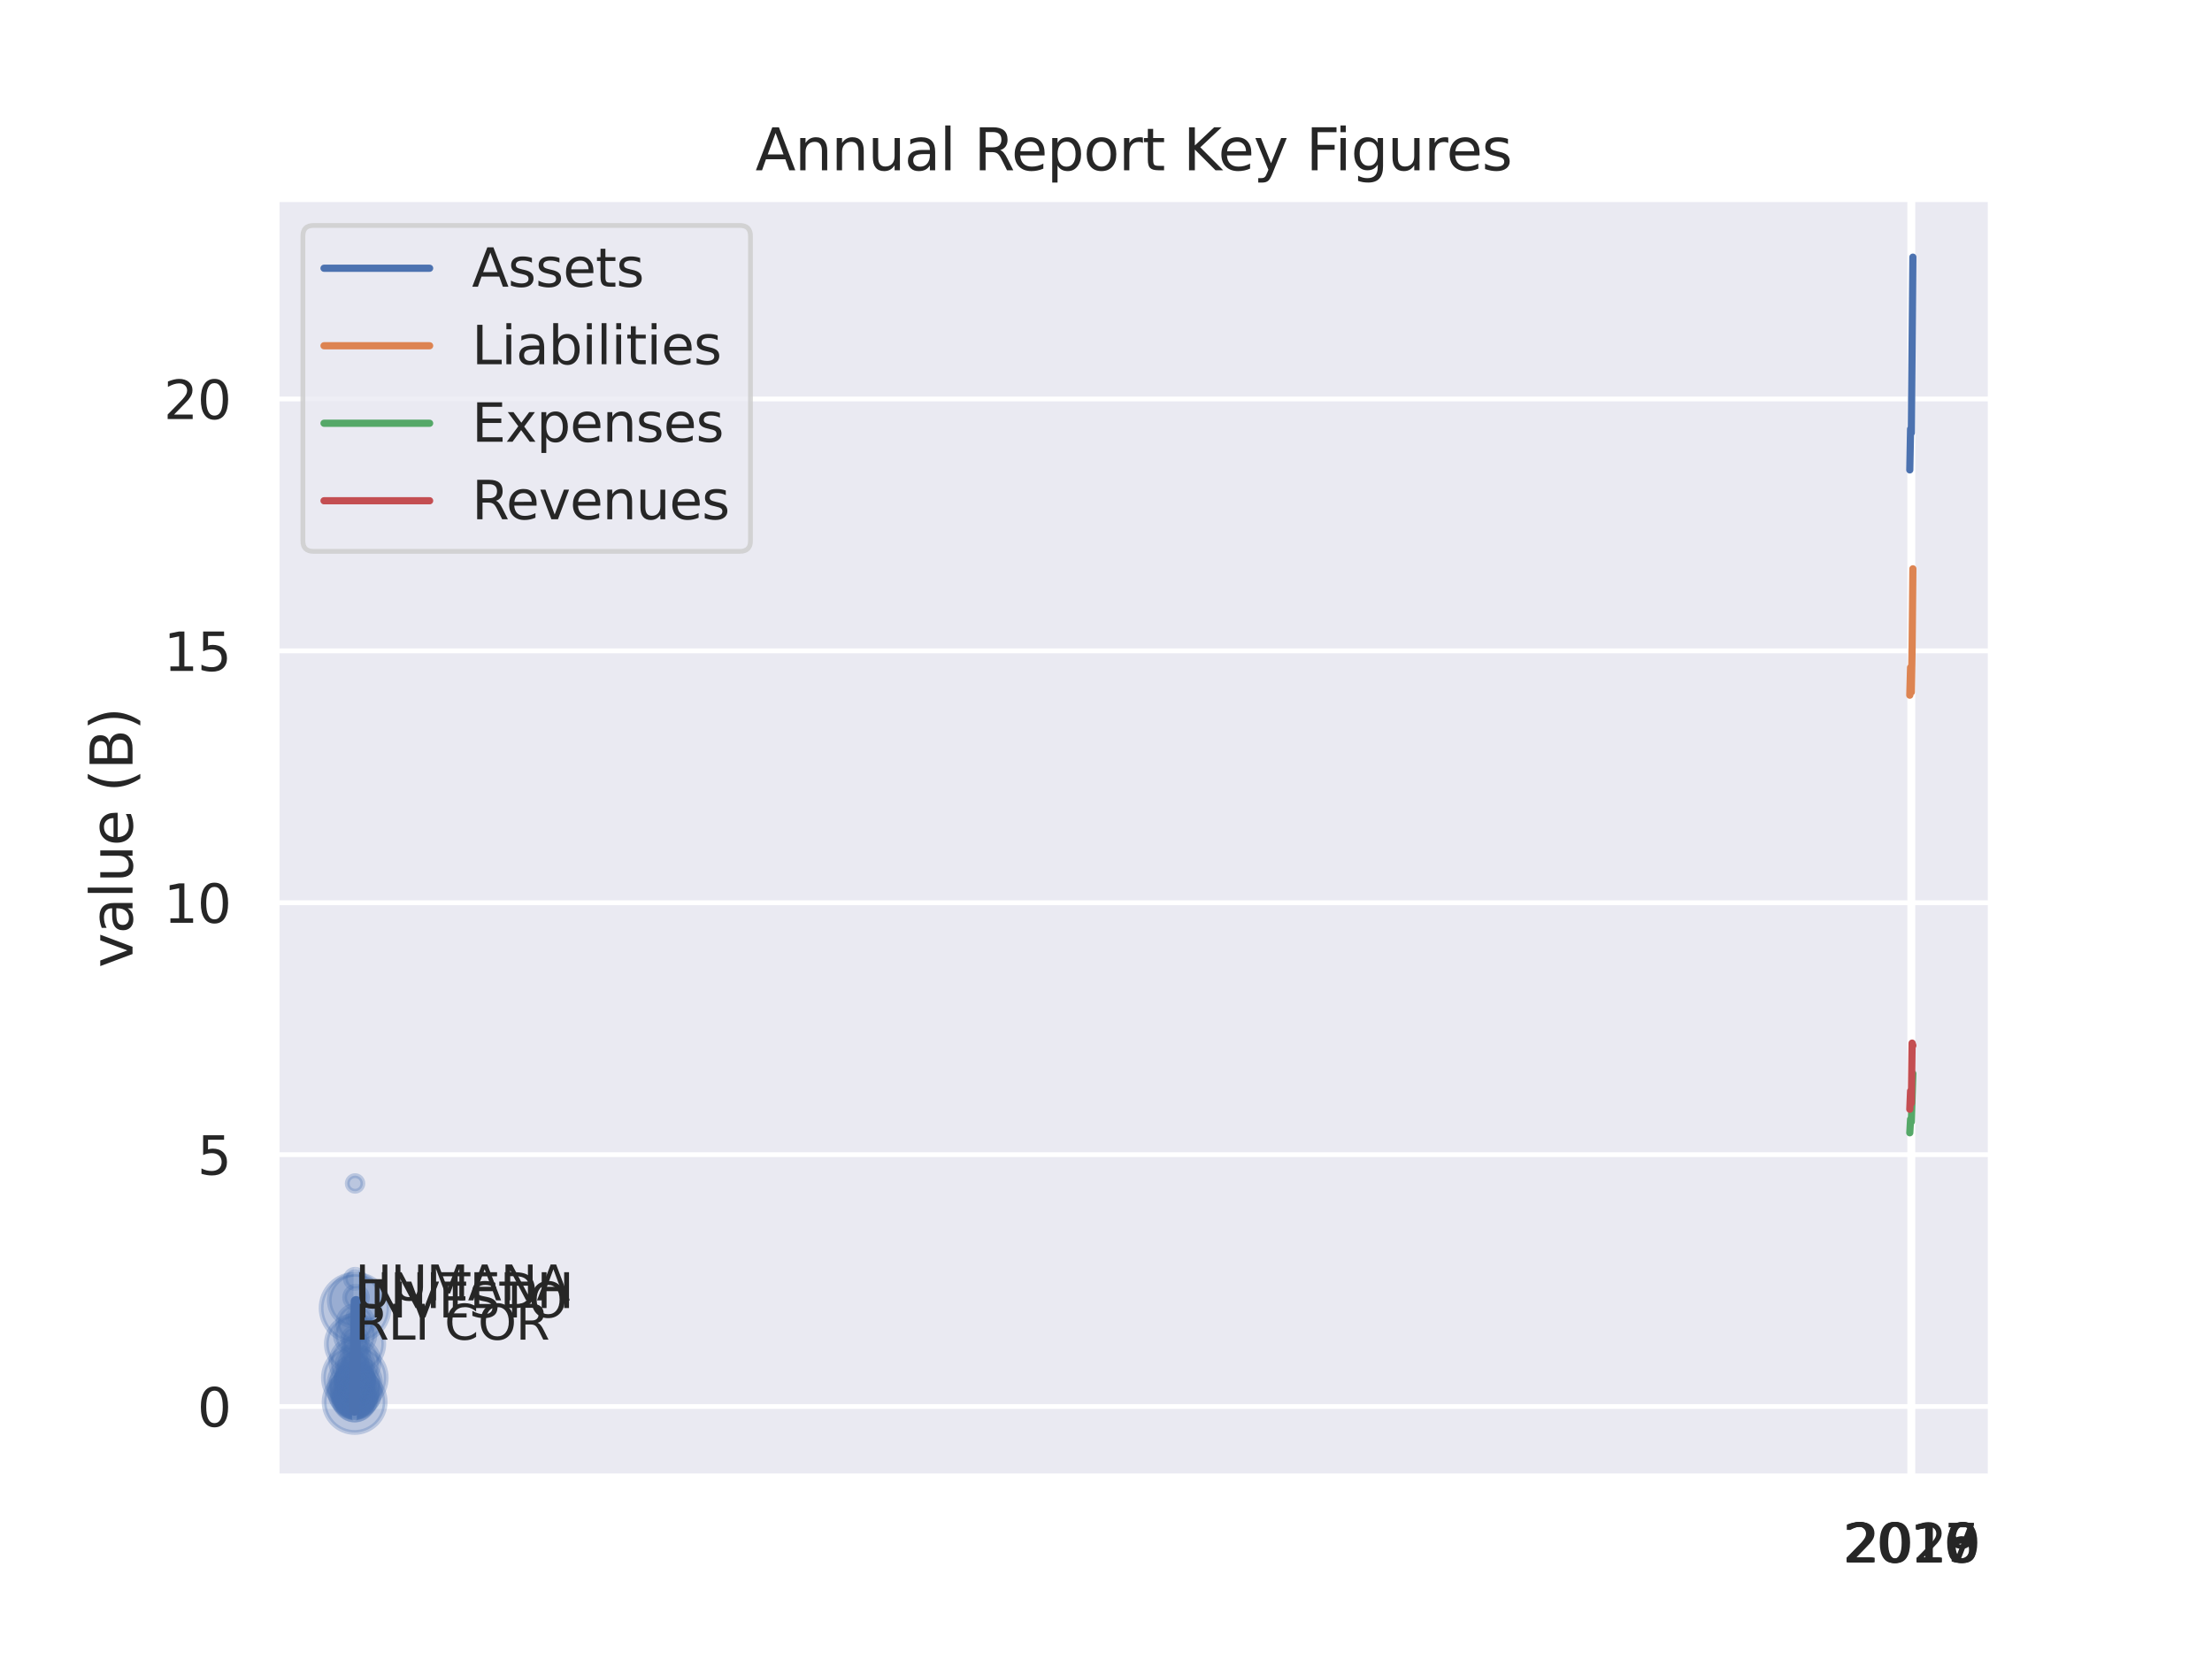 <?xml version="1.0" encoding="utf-8" standalone="no"?>
<!DOCTYPE svg PUBLIC "-//W3C//DTD SVG 1.1//EN"
  "http://www.w3.org/Graphics/SVG/1.1/DTD/svg11.dtd">
<svg xmlns:xlink="http://www.w3.org/1999/xlink" width="460.8pt" height="345.6pt" viewBox="0 0 460.8 345.6" xmlns="http://www.w3.org/2000/svg" version="1.1">
 <defs>
  <style type="text/css">*{stroke-linejoin: round; stroke-linecap: butt}</style>
 </defs>
 <g id="figure_1">
  <g id="patch_1">
   <path d="M 0 345.6 
L 460.8 345.6 
L 460.8 0 
L 0 0 
z
" style="fill: #ffffff"/>
  </g>
  <g id="axes_1">
   <g id="patch_2">
    <path d="M 57.6 307.584 
L 414.72 307.584 
L 414.72 41.472 
L 57.6 41.472 
z
" style="fill: #eaeaf2"/>
   </g>
   <g id="matplotlib.axis_1">
    <g id="xtick_1">
     <g id="line2d_1">
      <path d="M 397.844 307.584 
L 397.844 41.472 
" clip-path="url(#p03bc960183)" style="fill: none; stroke: #ffffff; stroke-linecap: round"/>
     </g>
     <g id="text_1">
      <!-- 2016 -->
      <g style="fill: #262626" transform="translate(383.847 325.442) scale(0.11 -0.11)">
       <defs>
        <path id="DejaVuSans-32" d="M 1228 531 
L 3431 531 
L 3431 0 
L 469 0 
L 469 531 
Q 828 903 1448 1529 
Q 2069 2156 2228 2338 
Q 2531 2678 2651 2914 
Q 2772 3150 2772 3378 
Q 2772 3750 2511 3984 
Q 2250 4219 1831 4219 
Q 1534 4219 1204 4116 
Q 875 4013 500 3803 
L 500 4441 
Q 881 4594 1212 4672 
Q 1544 4750 1819 4750 
Q 2544 4750 2975 4387 
Q 3406 4025 3406 3419 
Q 3406 3131 3298 2873 
Q 3191 2616 2906 2266 
Q 2828 2175 2409 1742 
Q 1991 1309 1228 531 
z
" transform="scale(0.016)"/>
        <path id="DejaVuSans-30" d="M 2034 4250 
Q 1547 4250 1301 3770 
Q 1056 3291 1056 2328 
Q 1056 1369 1301 889 
Q 1547 409 2034 409 
Q 2525 409 2770 889 
Q 3016 1369 3016 2328 
Q 3016 3291 2770 3770 
Q 2525 4250 2034 4250 
z
M 2034 4750 
Q 2819 4750 3233 4129 
Q 3647 3509 3647 2328 
Q 3647 1150 3233 529 
Q 2819 -91 2034 -91 
Q 1250 -91 836 529 
Q 422 1150 422 2328 
Q 422 3509 836 4129 
Q 1250 4750 2034 4750 
z
" transform="scale(0.016)"/>
        <path id="DejaVuSans-31" d="M 794 531 
L 1825 531 
L 1825 4091 
L 703 3866 
L 703 4441 
L 1819 4666 
L 2450 4666 
L 2450 531 
L 3481 531 
L 3481 0 
L 794 0 
L 794 531 
z
" transform="scale(0.016)"/>
        <path id="DejaVuSans-36" d="M 2113 2584 
Q 1688 2584 1439 2293 
Q 1191 2003 1191 1497 
Q 1191 994 1439 701 
Q 1688 409 2113 409 
Q 2538 409 2786 701 
Q 3034 994 3034 1497 
Q 3034 2003 2786 2293 
Q 2538 2584 2113 2584 
z
M 3366 4563 
L 3366 3988 
Q 3128 4100 2886 4159 
Q 2644 4219 2406 4219 
Q 1781 4219 1451 3797 
Q 1122 3375 1075 2522 
Q 1259 2794 1537 2939 
Q 1816 3084 2150 3084 
Q 2853 3084 3261 2657 
Q 3669 2231 3669 1497 
Q 3669 778 3244 343 
Q 2819 -91 2113 -91 
Q 1303 -91 875 529 
Q 447 1150 447 2328 
Q 447 3434 972 4092 
Q 1497 4750 2381 4750 
Q 2619 4750 2861 4703 
Q 3103 4656 3366 4563 
z
" transform="scale(0.016)"/>
       </defs>
       <use xlink:href="#DejaVuSans-32"/>
       <use xlink:href="#DejaVuSans-30" x="63.623"/>
       <use xlink:href="#DejaVuSans-31" x="127.246"/>
       <use xlink:href="#DejaVuSans-36" x="190.869"/>
      </g>
     </g>
    </g>
    <g id="xtick_2">
     <g id="line2d_2">
      <path d="M 398.005 307.584 
L 398.005 41.472 
" clip-path="url(#p03bc960183)" style="fill: none; stroke: #ffffff; stroke-linecap: round"/>
     </g>
     <g id="text_2">
      <!-- 2017 -->
      <g style="fill: #262626" transform="translate(384.008 325.442) scale(0.11 -0.11)">
       <defs>
        <path id="DejaVuSans-37" d="M 525 4666 
L 3525 4666 
L 3525 4397 
L 1831 0 
L 1172 0 
L 2766 4134 
L 525 4134 
L 525 4666 
z
" transform="scale(0.016)"/>
       </defs>
       <use xlink:href="#DejaVuSans-32"/>
       <use xlink:href="#DejaVuSans-30" x="63.623"/>
       <use xlink:href="#DejaVuSans-31" x="127.246"/>
       <use xlink:href="#DejaVuSans-37" x="190.869"/>
      </g>
     </g>
    </g>
    <g id="xtick_3">
     <g id="line2d_3">
      <path d="M 398.166 307.584 
L 398.166 41.472 
" clip-path="url(#p03bc960183)" style="fill: none; stroke: #ffffff; stroke-linecap: round"/>
     </g>
     <g id="text_3">
      <!-- 2018 -->
      <g style="fill: #262626" transform="translate(384.168 325.442) scale(0.11 -0.11)">
       <defs>
        <path id="DejaVuSans-38" d="M 2034 2216 
Q 1584 2216 1326 1975 
Q 1069 1734 1069 1313 
Q 1069 891 1326 650 
Q 1584 409 2034 409 
Q 2484 409 2743 651 
Q 3003 894 3003 1313 
Q 3003 1734 2745 1975 
Q 2488 2216 2034 2216 
z
M 1403 2484 
Q 997 2584 770 2862 
Q 544 3141 544 3541 
Q 544 4100 942 4425 
Q 1341 4750 2034 4750 
Q 2731 4750 3128 4425 
Q 3525 4100 3525 3541 
Q 3525 3141 3298 2862 
Q 3072 2584 2669 2484 
Q 3125 2378 3379 2068 
Q 3634 1759 3634 1313 
Q 3634 634 3220 271 
Q 2806 -91 2034 -91 
Q 1263 -91 848 271 
Q 434 634 434 1313 
Q 434 1759 690 2068 
Q 947 2378 1403 2484 
z
M 1172 3481 
Q 1172 3119 1398 2916 
Q 1625 2713 2034 2713 
Q 2441 2713 2670 2916 
Q 2900 3119 2900 3481 
Q 2900 3844 2670 4047 
Q 2441 4250 2034 4250 
Q 1625 4250 1398 4047 
Q 1172 3844 1172 3481 
z
" transform="scale(0.016)"/>
       </defs>
       <use xlink:href="#DejaVuSans-32"/>
       <use xlink:href="#DejaVuSans-30" x="63.623"/>
       <use xlink:href="#DejaVuSans-31" x="127.246"/>
       <use xlink:href="#DejaVuSans-38" x="190.869"/>
      </g>
     </g>
    </g>
    <g id="xtick_4">
     <g id="line2d_4">
      <path d="M 398.327 307.584 
L 398.327 41.472 
" clip-path="url(#p03bc960183)" style="fill: none; stroke: #ffffff; stroke-linecap: round"/>
     </g>
     <g id="text_4">
      <!-- 2019 -->
      <g style="fill: #262626" transform="translate(384.329 325.442) scale(0.11 -0.11)">
       <defs>
        <path id="DejaVuSans-39" d="M 703 97 
L 703 672 
Q 941 559 1184 500 
Q 1428 441 1663 441 
Q 2288 441 2617 861 
Q 2947 1281 2994 2138 
Q 2813 1869 2534 1725 
Q 2256 1581 1919 1581 
Q 1219 1581 811 2004 
Q 403 2428 403 3163 
Q 403 3881 828 4315 
Q 1253 4750 1959 4750 
Q 2769 4750 3195 4129 
Q 3622 3509 3622 2328 
Q 3622 1225 3098 567 
Q 2575 -91 1691 -91 
Q 1453 -91 1209 -44 
Q 966 3 703 97 
z
M 1959 2075 
Q 2384 2075 2632 2365 
Q 2881 2656 2881 3163 
Q 2881 3666 2632 3958 
Q 2384 4250 1959 4250 
Q 1534 4250 1286 3958 
Q 1038 3666 1038 3163 
Q 1038 2656 1286 2365 
Q 1534 2075 1959 2075 
z
" transform="scale(0.016)"/>
       </defs>
       <use xlink:href="#DejaVuSans-32"/>
       <use xlink:href="#DejaVuSans-30" x="63.623"/>
       <use xlink:href="#DejaVuSans-31" x="127.246"/>
       <use xlink:href="#DejaVuSans-39" x="190.869"/>
      </g>
     </g>
    </g>
    <g id="xtick_5">
     <g id="line2d_5">
      <path d="M 398.487 307.584 
L 398.487 41.472 
" clip-path="url(#p03bc960183)" style="fill: none; stroke: #ffffff; stroke-linecap: round"/>
     </g>
     <g id="text_5">
      <!-- 2020 -->
      <g style="fill: #262626" transform="translate(384.49 325.442) scale(0.11 -0.11)">
       <use xlink:href="#DejaVuSans-32"/>
       <use xlink:href="#DejaVuSans-30" x="63.623"/>
       <use xlink:href="#DejaVuSans-32" x="127.246"/>
       <use xlink:href="#DejaVuSans-30" x="190.869"/>
      </g>
     </g>
    </g>
   </g>
   <g id="matplotlib.axis_2">
    <g id="ytick_1">
     <g id="line2d_6">
      <path d="M 57.6 293.002 
L 414.72 293.002 
" clip-path="url(#p03bc960183)" style="fill: none; stroke: #ffffff; stroke-linecap: round"/>
     </g>
     <g id="text_6">
      <!-- 0 -->
      <g style="fill: #262626" transform="translate(41.101 297.181) scale(0.11 -0.11)">
       <use xlink:href="#DejaVuSans-30"/>
      </g>
     </g>
    </g>
    <g id="ytick_2">
     <g id="line2d_7">
      <path d="M 57.6 240.53 
L 414.72 240.53 
" clip-path="url(#p03bc960183)" style="fill: none; stroke: #ffffff; stroke-linecap: round"/>
     </g>
     <g id="text_7">
      <!-- 5 -->
      <g style="fill: #262626" transform="translate(41.101 244.709) scale(0.11 -0.11)">
       <defs>
        <path id="DejaVuSans-35" d="M 691 4666 
L 3169 4666 
L 3169 4134 
L 1269 4134 
L 1269 2991 
Q 1406 3038 1543 3061 
Q 1681 3084 1819 3084 
Q 2600 3084 3056 2656 
Q 3513 2228 3513 1497 
Q 3513 744 3044 326 
Q 2575 -91 1722 -91 
Q 1428 -91 1123 -41 
Q 819 9 494 109 
L 494 744 
Q 775 591 1075 516 
Q 1375 441 1709 441 
Q 2250 441 2565 725 
Q 2881 1009 2881 1497 
Q 2881 1984 2565 2268 
Q 2250 2553 1709 2553 
Q 1456 2553 1204 2497 
Q 953 2441 691 2322 
L 691 4666 
z
" transform="scale(0.016)"/>
       </defs>
       <use xlink:href="#DejaVuSans-35"/>
      </g>
     </g>
    </g>
    <g id="ytick_3">
     <g id="line2d_8">
      <path d="M 57.6 188.057 
L 414.72 188.057 
" clip-path="url(#p03bc960183)" style="fill: none; stroke: #ffffff; stroke-linecap: round"/>
     </g>
     <g id="text_8">
      <!-- 10 -->
      <g style="fill: #262626" transform="translate(34.102 192.236) scale(0.11 -0.11)">
       <use xlink:href="#DejaVuSans-31"/>
       <use xlink:href="#DejaVuSans-30" x="63.623"/>
      </g>
     </g>
    </g>
    <g id="ytick_4">
     <g id="line2d_9">
      <path d="M 57.6 135.585 
L 414.72 135.585 
" clip-path="url(#p03bc960183)" style="fill: none; stroke: #ffffff; stroke-linecap: round"/>
     </g>
     <g id="text_9">
      <!-- 15 -->
      <g style="fill: #262626" transform="translate(34.102 139.764) scale(0.11 -0.11)">
       <use xlink:href="#DejaVuSans-31"/>
       <use xlink:href="#DejaVuSans-35" x="63.623"/>
      </g>
     </g>
    </g>
    <g id="ytick_5">
     <g id="line2d_10">
      <path d="M 57.6 83.112 
L 414.72 83.112 
" clip-path="url(#p03bc960183)" style="fill: none; stroke: #ffffff; stroke-linecap: round"/>
     </g>
     <g id="text_10">
      <!-- 20 -->
      <g style="fill: #262626" transform="translate(34.102 87.291) scale(0.11 -0.11)">
       <use xlink:href="#DejaVuSans-32"/>
       <use xlink:href="#DejaVuSans-30" x="63.623"/>
      </g>
     </g>
    </g>
    <g id="text_11">
     <!-- value (B) -->
     <g style="fill: #262626" transform="translate(27.607 201.623) rotate(-90) scale(0.12 -0.12)">
      <defs>
       <path id="DejaVuSans-76" d="M 191 3500 
L 800 3500 
L 1894 563 
L 2988 3500 
L 3597 3500 
L 2284 0 
L 1503 0 
L 191 3500 
z
" transform="scale(0.016)"/>
       <path id="DejaVuSans-61" d="M 2194 1759 
Q 1497 1759 1228 1600 
Q 959 1441 959 1056 
Q 959 750 1161 570 
Q 1363 391 1709 391 
Q 2188 391 2477 730 
Q 2766 1069 2766 1631 
L 2766 1759 
L 2194 1759 
z
M 3341 1997 
L 3341 0 
L 2766 0 
L 2766 531 
Q 2569 213 2275 61 
Q 1981 -91 1556 -91 
Q 1019 -91 701 211 
Q 384 513 384 1019 
Q 384 1609 779 1909 
Q 1175 2209 1959 2209 
L 2766 2209 
L 2766 2266 
Q 2766 2663 2505 2880 
Q 2244 3097 1772 3097 
Q 1472 3097 1187 3025 
Q 903 2953 641 2809 
L 641 3341 
Q 956 3463 1253 3523 
Q 1550 3584 1831 3584 
Q 2591 3584 2966 3190 
Q 3341 2797 3341 1997 
z
" transform="scale(0.016)"/>
       <path id="DejaVuSans-6c" d="M 603 4863 
L 1178 4863 
L 1178 0 
L 603 0 
L 603 4863 
z
" transform="scale(0.016)"/>
       <path id="DejaVuSans-75" d="M 544 1381 
L 544 3500 
L 1119 3500 
L 1119 1403 
Q 1119 906 1312 657 
Q 1506 409 1894 409 
Q 2359 409 2629 706 
Q 2900 1003 2900 1516 
L 2900 3500 
L 3475 3500 
L 3475 0 
L 2900 0 
L 2900 538 
Q 2691 219 2414 64 
Q 2138 -91 1772 -91 
Q 1169 -91 856 284 
Q 544 659 544 1381 
z
M 1991 3584 
L 1991 3584 
z
" transform="scale(0.016)"/>
       <path id="DejaVuSans-65" d="M 3597 1894 
L 3597 1613 
L 953 1613 
Q 991 1019 1311 708 
Q 1631 397 2203 397 
Q 2534 397 2845 478 
Q 3156 559 3463 722 
L 3463 178 
Q 3153 47 2828 -22 
Q 2503 -91 2169 -91 
Q 1331 -91 842 396 
Q 353 884 353 1716 
Q 353 2575 817 3079 
Q 1281 3584 2069 3584 
Q 2775 3584 3186 3129 
Q 3597 2675 3597 1894 
z
M 3022 2063 
Q 3016 2534 2758 2815 
Q 2500 3097 2075 3097 
Q 1594 3097 1305 2825 
Q 1016 2553 972 2059 
L 3022 2063 
z
" transform="scale(0.016)"/>
       <path id="DejaVuSans-20" transform="scale(0.016)"/>
       <path id="DejaVuSans-28" d="M 1984 4856 
Q 1566 4138 1362 3434 
Q 1159 2731 1159 2009 
Q 1159 1288 1364 580 
Q 1569 -128 1984 -844 
L 1484 -844 
Q 1016 -109 783 600 
Q 550 1309 550 2009 
Q 550 2706 781 3412 
Q 1013 4119 1484 4856 
L 1984 4856 
z
" transform="scale(0.016)"/>
       <path id="DejaVuSans-42" d="M 1259 2228 
L 1259 519 
L 2272 519 
Q 2781 519 3026 730 
Q 3272 941 3272 1375 
Q 3272 1813 3026 2020 
Q 2781 2228 2272 2228 
L 1259 2228 
z
M 1259 4147 
L 1259 2741 
L 2194 2741 
Q 2656 2741 2882 2914 
Q 3109 3088 3109 3444 
Q 3109 3797 2882 3972 
Q 2656 4147 2194 4147 
L 1259 4147 
z
M 628 4666 
L 2241 4666 
Q 2963 4666 3353 4366 
Q 3744 4066 3744 3513 
Q 3744 3084 3544 2831 
Q 3344 2578 2956 2516 
Q 3422 2416 3680 2098 
Q 3938 1781 3938 1306 
Q 3938 681 3513 340 
Q 3088 0 2303 0 
L 628 0 
L 628 4666 
z
" transform="scale(0.016)"/>
       <path id="DejaVuSans-29" d="M 513 4856 
L 1013 4856 
Q 1481 4119 1714 3412 
Q 1947 2706 1947 2009 
Q 1947 1309 1714 600 
Q 1481 -109 1013 -844 
L 513 -844 
Q 928 -128 1133 580 
Q 1338 1288 1338 2009 
Q 1338 2731 1133 3434 
Q 928 4138 513 4856 
z
" transform="scale(0.016)"/>
      </defs>
      <use xlink:href="#DejaVuSans-76"/>
      <use xlink:href="#DejaVuSans-61" x="59.18"/>
      <use xlink:href="#DejaVuSans-6c" x="120.459"/>
      <use xlink:href="#DejaVuSans-75" x="148.242"/>
      <use xlink:href="#DejaVuSans-65" x="211.621"/>
      <use xlink:href="#DejaVuSans-20" x="273.145"/>
      <use xlink:href="#DejaVuSans-28" x="304.932"/>
      <use xlink:href="#DejaVuSans-42" x="343.945"/>
      <use xlink:href="#DejaVuSans-29" x="412.549"/>
     </g>
    </g>
   </g>
   <g id="PathCollection_1">
    <path d="M 73.91 295.224 
C 75.267 295.224 76.569 294.684 77.529 293.725 
C 78.489 292.765 79.028 291.463 79.028 290.105 
C 79.028 288.748 78.489 287.446 77.529 286.486 
C 76.569 285.526 75.267 284.987 73.91 284.987 
C 72.552 284.987 71.25 285.526 70.29 286.486 
C 69.331 287.446 68.791 288.748 68.791 290.105 
C 68.791 291.463 69.331 292.765 70.29 293.725 
C 71.25 294.684 72.552 295.224 73.91 295.224 
z
" clip-path="url(#p03bc960183)" style="fill: #4c72b0; fill-opacity: 0.3; stroke: #4c72b0; stroke-opacity: 0.3"/>
    <path d="M 73.88 298.41 
C 75.568 298.41 77.186 297.74 78.38 296.547 
C 79.573 295.353 80.244 293.734 80.244 292.047 
C 80.244 290.359 79.573 288.74 78.38 287.547 
C 77.186 286.354 75.568 285.683 73.88 285.683 
C 72.192 285.683 70.574 286.354 69.38 287.547 
C 68.187 288.74 67.517 290.359 67.517 292.047 
C 67.517 293.734 68.187 295.353 69.38 296.547 
C 70.574 297.74 72.192 298.41 73.88 298.41 
z
" clip-path="url(#p03bc960183)" style="fill: #4c72b0; fill-opacity: 0.3; stroke: #4c72b0; stroke-opacity: 0.3"/>
    <path d="M 73.904 291.25 
C 74.926 291.25 75.906 290.844 76.629 290.121 
C 77.352 289.399 77.758 288.418 77.758 287.396 
C 77.758 286.374 77.352 285.393 76.629 284.671 
C 75.906 283.948 74.926 283.542 73.904 283.542 
C 72.882 283.542 71.901 283.948 71.179 284.671 
C 70.456 285.393 70.05 286.374 70.05 287.396 
C 70.05 288.418 70.456 289.399 71.179 290.121 
C 71.901 290.844 72.882 291.25 73.904 291.25 
z
" clip-path="url(#p03bc960183)" style="fill: #4c72b0; fill-opacity: 0.3; stroke: #4c72b0; stroke-opacity: 0.3"/>
    <path d="M 73.981 288.092 
C 74.976 288.092 75.929 287.697 76.632 286.994 
C 77.336 286.291 77.731 285.337 77.731 284.342 
C 77.731 283.348 77.336 282.394 76.632 281.691 
C 75.929 280.988 74.976 280.593 73.981 280.593 
C 72.987 280.593 72.033 280.988 71.33 281.691 
C 70.627 282.394 70.232 283.348 70.232 284.342 
C 70.232 285.337 70.627 286.291 71.33 286.994 
C 72.033 287.697 72.987 288.092 73.981 288.092 
z
" clip-path="url(#p03bc960183)" style="fill: #4c72b0; fill-opacity: 0.3; stroke: #4c72b0; stroke-opacity: 0.3"/>
    <path d="M 73.898 294.986 
C 75.04 294.986 76.136 294.532 76.944 293.724 
C 77.752 292.917 78.206 291.821 78.206 290.678 
C 78.206 289.536 77.752 288.44 76.944 287.632 
C 76.136 286.824 75.04 286.37 73.898 286.37 
C 72.755 286.37 71.66 286.824 70.852 287.632 
C 70.044 288.44 69.59 289.536 69.59 290.678 
C 69.59 291.821 70.044 292.917 70.852 293.724 
C 71.66 294.532 72.755 294.986 73.898 294.986 
z
" clip-path="url(#p03bc960183)" style="fill: #4c72b0; fill-opacity: 0.3; stroke: #4c72b0; stroke-opacity: 0.3"/>
    <path d="M 73.995 276.289 
C 75.427 276.289 76.801 275.72 77.814 274.707 
C 78.827 273.694 79.396 272.32 79.396 270.887 
C 79.396 269.455 78.827 268.081 77.814 267.068 
C 76.801 266.055 75.427 265.486 73.995 265.486 
C 72.562 265.486 71.188 266.055 70.175 267.068 
C 69.162 268.081 68.593 269.455 68.593 270.887 
C 68.593 272.32 69.162 273.694 70.175 274.707 
C 71.188 275.72 72.562 276.289 73.995 276.289 
z
" clip-path="url(#p03bc960183)" style="fill: #4c72b0; fill-opacity: 0.3; stroke: #4c72b0; stroke-opacity: 0.3"/>
    <path d="M 73.899 295.399 
C 75.114 295.399 76.279 294.917 77.139 294.057 
C 77.998 293.198 78.481 292.033 78.481 290.818 
C 78.481 289.603 77.998 288.437 77.139 287.578 
C 76.279 286.719 75.114 286.236 73.899 286.236 
C 72.684 286.236 71.518 286.719 70.659 287.578 
C 69.8 288.437 69.317 289.603 69.317 290.818 
C 69.317 292.033 69.8 293.198 70.659 294.057 
C 71.518 294.917 72.684 295.399 73.899 295.399 
z
" clip-path="url(#p03bc960183)" style="fill: #4c72b0; fill-opacity: 0.3; stroke: #4c72b0; stroke-opacity: 0.3"/>
    <path d="M 73.939 290.514 
C 74.781 290.514 75.589 290.179 76.184 289.584 
C 76.78 288.988 77.115 288.18 77.115 287.338 
C 77.115 286.496 76.78 285.688 76.184 285.092 
C 75.589 284.496 74.781 284.162 73.939 284.162 
C 73.096 284.162 72.288 284.496 71.693 285.092 
C 71.097 285.688 70.762 286.496 70.762 287.338 
C 70.762 288.18 71.097 288.988 71.693 289.584 
C 72.288 290.179 73.096 290.514 73.939 290.514 
z
" clip-path="url(#p03bc960183)" style="fill: #4c72b0; fill-opacity: 0.3; stroke: #4c72b0; stroke-opacity: 0.3"/>
    <path d="M 73.924 292.786 
C 74.908 292.786 75.852 292.395 76.548 291.699 
C 77.244 291.003 77.636 290.059 77.636 289.074 
C 77.636 288.09 77.244 287.146 76.548 286.449 
C 75.852 285.753 74.908 285.362 73.924 285.362 
C 72.939 285.362 71.995 285.753 71.299 286.449 
C 70.603 287.146 70.212 288.09 70.212 289.074 
C 70.212 290.059 70.603 291.003 71.299 291.699 
C 71.995 292.395 72.939 292.786 73.924 292.786 
z
" clip-path="url(#p03bc960183)" style="fill: #4c72b0; fill-opacity: 0.3; stroke: #4c72b0; stroke-opacity: 0.3"/>
    <path d="M 73.943 288.815 
C 75.272 288.815 76.547 288.287 77.487 287.347 
C 78.427 286.407 78.956 285.132 78.956 283.802 
C 78.956 282.473 78.427 281.198 77.487 280.258 
C 76.547 279.318 75.272 278.789 73.943 278.789 
C 72.613 278.789 71.338 279.318 70.398 280.258 
C 69.458 281.198 68.93 282.473 68.93 283.802 
C 68.93 285.132 69.458 286.407 70.398 287.347 
C 71.338 288.287 72.613 288.815 73.943 288.815 
z
" clip-path="url(#p03bc960183)" style="fill: #4c72b0; fill-opacity: 0.3; stroke: #4c72b0; stroke-opacity: 0.3"/>
    <path d="M 73.941 281.62 
C 74.618 281.62 75.266 281.351 75.744 280.873 
C 76.223 280.395 76.491 279.746 76.491 279.07 
C 76.491 278.393 76.223 277.745 75.744 277.266 
C 75.266 276.788 74.618 276.519 73.941 276.519 
C 73.265 276.519 72.616 276.788 72.138 277.266 
C 71.66 277.745 71.391 278.393 71.391 279.07 
C 71.391 279.746 71.66 280.395 72.138 280.873 
C 72.616 281.351 73.265 281.62 73.941 281.62 
z
" clip-path="url(#p03bc960183)" style="fill: #4c72b0; fill-opacity: 0.3; stroke: #4c72b0; stroke-opacity: 0.3"/>
    <path d="M 73.971 287.263 
C 74.687 287.263 75.374 286.978 75.881 286.472 
C 76.387 285.965 76.672 285.278 76.672 284.562 
C 76.672 283.846 76.387 283.159 75.881 282.652 
C 75.374 282.146 74.687 281.861 73.971 281.861 
C 73.255 281.861 72.568 282.146 72.061 282.652 
C 71.555 283.159 71.27 283.846 71.27 284.562 
C 71.27 285.278 71.555 285.965 72.061 286.472 
C 72.568 286.978 73.255 287.263 73.971 287.263 
z
" clip-path="url(#p03bc960183)" style="fill: #4c72b0; fill-opacity: 0.3; stroke: #4c72b0; stroke-opacity: 0.3"/>
    <path d="M 73.9 290.788 
C 74.246 290.788 74.577 290.651 74.821 290.406 
C 75.065 290.162 75.202 289.831 75.202 289.486 
C 75.202 289.14 75.065 288.809 74.821 288.565 
C 74.577 288.321 74.246 288.183 73.9 288.183 
C 73.555 288.183 73.224 288.321 72.979 288.565 
C 72.735 288.809 72.598 289.14 72.598 289.486 
C 72.598 289.831 72.735 290.162 72.979 290.406 
C 73.224 290.651 73.555 290.788 73.9 290.788 
z
" clip-path="url(#p03bc960183)" style="fill: #4c72b0; fill-opacity: 0.3; stroke: #4c72b0; stroke-opacity: 0.3"/>
    <path d="M 73.903 291.109 
C 74.591 291.109 75.251 290.836 75.737 290.349 
C 76.224 289.862 76.497 289.202 76.497 288.514 
C 76.497 287.826 76.224 287.166 75.737 286.679 
C 75.251 286.193 74.591 285.919 73.903 285.919 
C 73.214 285.919 72.554 286.193 72.068 286.679 
C 71.581 287.166 71.308 287.826 71.308 288.514 
C 71.308 289.202 71.581 289.862 72.068 290.349 
C 72.554 290.836 73.214 291.109 73.903 291.109 
z
" clip-path="url(#p03bc960183)" style="fill: #4c72b0; fill-opacity: 0.3; stroke: #4c72b0; stroke-opacity: 0.3"/>
    <path d="M 73.909 290.785 
C 74.733 290.785 75.523 290.458 76.105 289.876 
C 76.687 289.293 77.015 288.503 77.015 287.68 
C 77.015 286.856 76.687 286.066 76.105 285.484 
C 75.523 284.901 74.733 284.574 73.909 284.574 
C 73.086 284.574 72.296 284.901 71.713 285.484 
C 71.131 286.066 70.804 286.856 70.804 287.68 
C 70.804 288.503 71.131 289.293 71.713 289.876 
C 72.296 290.458 73.086 290.785 73.909 290.785 
z
" clip-path="url(#p03bc960183)" style="fill: #4c72b0; fill-opacity: 0.3; stroke: #4c72b0; stroke-opacity: 0.3"/>
    <path d="M 74.112 276.134 
C 74.56 276.134 74.989 275.956 75.305 275.64 
C 75.621 275.324 75.799 274.895 75.799 274.448 
C 75.799 274 75.621 273.571 75.305 273.255 
C 74.989 272.939 74.56 272.761 74.112 272.761 
C 73.665 272.761 73.236 272.939 72.92 273.255 
C 72.604 273.571 72.426 274 72.426 274.448 
C 72.426 274.895 72.604 275.324 72.92 275.64 
C 73.236 275.956 73.665 276.134 74.112 276.134 
z
" clip-path="url(#p03bc960183)" style="fill: #4c72b0; fill-opacity: 0.3; stroke: #4c72b0; stroke-opacity: 0.3"/>
    <path d="M 73.964 279.561 
C 75.839 279.561 77.638 278.816 78.964 277.49 
C 80.29 276.164 81.035 274.365 81.035 272.49 
C 81.035 270.615 80.29 268.816 78.964 267.49 
C 77.638 266.164 75.839 265.419 73.964 265.419 
C 72.089 265.419 70.29 266.164 68.964 267.49 
C 67.638 268.816 66.893 270.615 66.893 272.49 
C 66.893 274.365 67.638 276.164 68.964 277.49 
C 70.29 278.816 72.089 279.561 73.964 279.561 
z
" clip-path="url(#p03bc960183)" style="fill: #4c72b0; fill-opacity: 0.3; stroke: #4c72b0; stroke-opacity: 0.3"/>
    <path d="M 73.903 294.879 
C 74.535 294.879 75.142 294.627 75.59 294.18 
C 76.037 293.732 76.289 293.125 76.289 292.493 
C 76.289 291.86 76.037 291.253 75.59 290.805 
C 75.142 290.358 74.535 290.106 73.903 290.106 
C 73.27 290.106 72.663 290.358 72.215 290.805 
C 71.768 291.253 71.516 291.86 71.516 292.493 
C 71.516 293.125 71.768 293.732 72.215 294.18 
C 72.663 294.627 73.27 294.879 73.903 294.879 
z
" clip-path="url(#p03bc960183)" style="fill: #4c72b0; fill-opacity: 0.3; stroke: #4c72b0; stroke-opacity: 0.3"/>
    <path d="M 73.876 292.755 
C 74.461 292.755 75.023 292.523 75.436 292.109 
C 75.85 291.696 76.082 291.135 76.082 290.55 
C 76.082 289.965 75.85 289.403 75.436 288.99 
C 75.023 288.576 74.461 288.344 73.876 288.344 
C 73.291 288.344 72.73 288.576 72.317 288.99 
C 71.903 289.403 71.671 289.965 71.671 290.55 
C 71.671 291.135 71.903 291.696 72.317 292.109 
C 72.73 292.523 73.291 292.755 73.876 292.755 
z
" clip-path="url(#p03bc960183)" style="fill: #4c72b0; fill-opacity: 0.3; stroke: #4c72b0; stroke-opacity: 0.3"/>
    <path d="M 73.884 294.426 
C 74.692 294.426 75.467 294.105 76.038 293.534 
C 76.609 292.963 76.93 292.188 76.93 291.381 
C 76.93 290.573 76.609 289.799 76.038 289.227 
C 75.467 288.656 74.692 288.335 73.884 288.335 
C 73.077 288.335 72.302 288.656 71.731 289.227 
C 71.16 289.799 70.839 290.573 70.839 291.381 
C 70.839 292.188 71.16 292.963 71.731 293.534 
C 72.302 294.105 73.077 294.426 73.884 294.426 
z
" clip-path="url(#p03bc960183)" style="fill: #4c72b0; fill-opacity: 0.3; stroke: #4c72b0; stroke-opacity: 0.3"/>
    <path d="M 73.939 291.529 
C 74.853 291.529 75.73 291.166 76.376 290.52 
C 77.022 289.874 77.386 288.997 77.386 288.083 
C 77.386 287.169 77.022 286.293 76.376 285.646 
C 75.73 285 74.853 284.637 73.939 284.637 
C 73.025 284.637 72.149 285 71.502 285.646 
C 70.856 286.293 70.493 287.169 70.493 288.083 
C 70.493 288.997 70.856 289.874 71.502 290.52 
C 72.149 291.166 73.025 291.529 73.939 291.529 
z
" clip-path="url(#p03bc960183)" style="fill: #4c72b0; fill-opacity: 0.3; stroke: #4c72b0; stroke-opacity: 0.3"/>
    <path d="M 73.917 294.048 
C 75.16 294.048 76.353 293.554 77.232 292.675 
C 78.112 291.796 78.606 290.603 78.606 289.359 
C 78.606 288.116 78.112 286.923 77.232 286.044 
C 76.353 285.165 75.16 284.671 73.917 284.671 
C 72.673 284.671 71.481 285.165 70.601 286.044 
C 69.722 286.923 69.228 288.116 69.228 289.359 
C 69.228 290.603 69.722 291.796 70.601 292.675 
C 71.481 293.554 72.673 294.048 73.917 294.048 
z
" clip-path="url(#p03bc960183)" style="fill: #4c72b0; fill-opacity: 0.3; stroke: #4c72b0; stroke-opacity: 0.3"/>
    <path d="M 74.114 282.888 
C 74.795 282.888 75.449 282.617 75.93 282.135 
C 76.412 281.653 76.683 281 76.683 280.318 
C 76.683 279.637 76.412 278.984 75.93 278.502 
C 75.449 278.02 74.795 277.749 74.114 277.749 
C 73.432 277.749 72.779 278.02 72.297 278.502 
C 71.815 278.984 71.544 279.637 71.544 280.318 
C 71.544 281 71.815 281.653 72.297 282.135 
C 72.779 282.617 73.432 282.888 74.114 282.888 
z
" clip-path="url(#p03bc960183)" style="fill: #4c72b0; fill-opacity: 0.3; stroke: #4c72b0; stroke-opacity: 0.3"/>
    <path d="M 74.063 284.752 
C 74.789 284.752 75.485 284.463 75.999 283.95 
C 76.512 283.437 76.801 282.74 76.801 282.014 
C 76.801 281.288 76.512 280.592 75.999 280.079 
C 75.485 279.565 74.789 279.277 74.063 279.277 
C 73.337 279.277 72.641 279.565 72.127 280.079 
C 71.614 280.592 71.325 281.288 71.325 282.014 
C 71.325 282.74 71.614 283.437 72.127 283.95 
C 72.641 284.463 73.337 284.752 74.063 284.752 
z
" clip-path="url(#p03bc960183)" style="fill: #4c72b0; fill-opacity: 0.3; stroke: #4c72b0; stroke-opacity: 0.3"/>
    <path d="M 73.919 288.651 
C 74.559 288.651 75.173 288.397 75.626 287.945 
C 76.078 287.492 76.332 286.878 76.332 286.238 
C 76.332 285.598 76.078 284.984 75.626 284.531 
C 75.173 284.079 74.559 283.824 73.919 283.824 
C 73.279 283.824 72.665 284.079 72.212 284.531 
C 71.76 284.984 71.505 285.598 71.505 286.238 
C 71.505 286.878 71.76 287.492 72.212 287.945 
C 72.665 288.397 73.279 288.651 73.919 288.651 
z
" clip-path="url(#p03bc960183)" style="fill: #4c72b0; fill-opacity: 0.3; stroke: #4c72b0; stroke-opacity: 0.3"/>
    <path d="M 73.922 293.425 
C 75.341 293.425 76.701 292.861 77.704 291.859 
C 78.707 290.856 79.271 289.495 79.271 288.077 
C 79.271 286.658 78.707 285.298 77.704 284.295 
C 76.701 283.292 75.341 282.728 73.922 282.728 
C 72.504 282.728 71.143 283.292 70.14 284.295 
C 69.137 285.298 68.574 286.658 68.574 288.077 
C 68.574 289.495 69.137 290.856 70.14 291.859 
C 71.143 292.861 72.504 293.425 73.922 293.425 
z
" clip-path="url(#p03bc960183)" style="fill: #4c72b0; fill-opacity: 0.3; stroke: #4c72b0; stroke-opacity: 0.3"/>
    <path d="M 73.917 294.894 
C 75.338 294.894 76.7 294.33 77.705 293.325 
C 78.709 292.321 79.274 290.958 79.274 289.538 
C 79.274 288.117 78.709 286.755 77.705 285.75 
C 76.7 284.746 75.338 284.182 73.917 284.182 
C 72.497 284.182 71.134 284.746 70.13 285.75 
C 69.125 286.755 68.561 288.117 68.561 289.538 
C 68.561 290.958 69.125 292.321 70.13 293.325 
C 71.134 294.33 72.497 294.894 73.917 294.894 
z
" clip-path="url(#p03bc960183)" style="fill: #4c72b0; fill-opacity: 0.3; stroke: #4c72b0; stroke-opacity: 0.3"/>
    <path d="M 73.833 291.563 
C 74.777 291.563 75.684 291.188 76.352 290.52 
C 77.02 289.852 77.395 288.946 77.395 288.001 
C 77.395 287.056 77.02 286.15 76.352 285.482 
C 75.684 284.814 74.777 284.439 73.833 284.439 
C 72.888 284.439 71.982 284.814 71.314 285.482 
C 70.646 286.15 70.27 287.056 70.27 288.001 
C 70.27 288.946 70.646 289.852 71.314 290.52 
C 71.982 291.188 72.888 291.563 73.833 291.563 
z
" clip-path="url(#p03bc960183)" style="fill: #4c72b0; fill-opacity: 0.3; stroke: #4c72b0; stroke-opacity: 0.3"/>
    <path d="M 73.933 291.16 
C 74.961 291.16 75.946 290.752 76.672 290.025 
C 77.399 289.299 77.807 288.313 77.807 287.286 
C 77.807 286.259 77.399 285.273 76.672 284.547 
C 75.946 283.82 74.961 283.412 73.933 283.412 
C 72.906 283.412 71.92 283.82 71.194 284.547 
C 70.468 285.273 70.059 286.259 70.059 287.286 
C 70.059 288.313 70.468 289.299 71.194 290.025 
C 71.92 290.752 72.906 291.16 73.933 291.16 
z
" clip-path="url(#p03bc960183)" style="fill: #4c72b0; fill-opacity: 0.3; stroke: #4c72b0; stroke-opacity: 0.3"/>
    <path d="M 73.88 295.776 
C 75.026 295.776 76.126 295.32 76.937 294.509 
C 77.748 293.698 78.204 292.598 78.204 291.452 
C 78.204 290.305 77.748 289.205 76.937 288.394 
C 76.126 287.583 75.026 287.128 73.88 287.128 
C 72.733 287.128 71.633 287.583 70.822 288.394 
C 70.011 289.205 69.555 290.305 69.555 291.452 
C 69.555 292.598 70.011 293.698 70.822 294.509 
C 71.633 295.32 72.733 295.776 73.88 295.776 
z
" clip-path="url(#p03bc960183)" style="fill: #4c72b0; fill-opacity: 0.3; stroke: #4c72b0; stroke-opacity: 0.3"/>
    <path d="M 73.886 292.785 
C 74.449 292.785 74.989 292.561 75.387 292.163 
C 75.786 291.765 76.009 291.224 76.009 290.661 
C 76.009 290.098 75.786 289.558 75.387 289.16 
C 74.989 288.761 74.449 288.538 73.886 288.538 
C 73.323 288.538 72.782 288.761 72.384 289.16 
C 71.986 289.558 71.762 290.098 71.762 290.661 
C 71.762 291.224 71.986 291.765 72.384 292.163 
C 72.782 292.561 73.323 292.785 73.886 292.785 
z
" clip-path="url(#p03bc960183)" style="fill: #4c72b0; fill-opacity: 0.3; stroke: #4c72b0; stroke-opacity: 0.3"/>
    <path d="M 73.877 293.586 
C 74.691 293.586 75.471 293.262 76.047 292.687 
C 76.622 292.112 76.945 291.331 76.945 290.517 
C 76.945 289.704 76.622 288.923 76.047 288.348 
C 75.471 287.772 74.691 287.449 73.877 287.449 
C 73.063 287.449 72.283 287.772 71.708 288.348 
C 71.132 288.923 70.809 289.704 70.809 290.517 
C 70.809 291.331 71.132 292.112 71.708 292.687 
C 72.283 293.262 73.063 293.586 73.877 293.586 
z
" clip-path="url(#p03bc960183)" style="fill: #4c72b0; fill-opacity: 0.3; stroke: #4c72b0; stroke-opacity: 0.3"/>
    <path d="M 73.936 291.667 
C 74.96 291.667 75.942 291.26 76.666 290.536 
C 77.39 289.812 77.797 288.83 77.797 287.806 
C 77.797 286.782 77.39 285.8 76.666 285.076 
C 75.942 284.352 74.96 283.946 73.936 283.946 
C 72.912 283.946 71.93 284.352 71.206 285.076 
C 70.482 285.8 70.075 286.782 70.075 287.806 
C 70.075 288.83 70.482 289.812 71.206 290.536 
C 71.93 291.26 72.912 291.667 73.936 291.667 
z
" clip-path="url(#p03bc960183)" style="fill: #4c72b0; fill-opacity: 0.3; stroke: #4c72b0; stroke-opacity: 0.3"/>
    <path d="M 73.931 291.848 
C 74.995 291.848 76.016 291.425 76.769 290.672 
C 77.522 289.919 77.945 288.898 77.945 287.834 
C 77.945 286.77 77.522 285.749 76.769 284.996 
C 76.016 284.243 74.995 283.82 73.931 283.82 
C 72.866 283.82 71.845 284.243 71.093 284.996 
C 70.34 285.749 69.917 286.77 69.917 287.834 
C 69.917 288.898 70.34 289.919 71.093 290.672 
C 71.845 291.425 72.866 291.848 73.931 291.848 
z
" clip-path="url(#p03bc960183)" style="fill: #4c72b0; fill-opacity: 0.3; stroke: #4c72b0; stroke-opacity: 0.3"/>
    <path d="M 73.898 290.57 
C 74.597 290.57 75.266 290.293 75.76 289.799 
C 76.254 289.305 76.531 288.636 76.531 287.937 
C 76.531 287.239 76.254 286.569 75.76 286.076 
C 75.266 285.582 74.597 285.305 73.898 285.305 
C 73.2 285.305 72.53 285.582 72.037 286.076 
C 71.543 286.569 71.265 287.239 71.265 287.937 
C 71.265 288.636 71.543 289.305 72.037 289.799 
C 72.53 290.293 73.2 290.57 73.898 290.57 
z
" clip-path="url(#p03bc960183)" style="fill: #4c72b0; fill-opacity: 0.3; stroke: #4c72b0; stroke-opacity: 0.3"/>
    <path d="M 73.964 285.947 
C 75.549 285.947 77.07 285.318 78.191 284.197 
C 79.311 283.076 79.941 281.555 79.941 279.97 
C 79.941 278.385 79.311 276.865 78.191 275.744 
C 77.07 274.623 75.549 273.993 73.964 273.993 
C 72.379 273.993 70.859 274.623 69.738 275.744 
C 68.617 276.865 67.987 278.385 67.987 279.97 
C 67.987 281.555 68.617 283.076 69.738 284.197 
C 70.859 285.318 72.379 285.947 73.964 285.947 
z
" clip-path="url(#p03bc960183)" style="fill: #4c72b0; fill-opacity: 0.3; stroke: #4c72b0; stroke-opacity: 0.3"/>
    <path d="M 73.96 286.076 
C 74.596 286.076 75.207 285.824 75.657 285.374 
C 76.107 284.923 76.36 284.313 76.36 283.677 
C 76.36 283.04 76.107 282.43 75.657 281.98 
C 75.207 281.529 74.596 281.277 73.96 281.277 
C 73.324 281.277 72.713 281.529 72.263 281.98 
C 71.813 282.43 71.56 283.04 71.56 283.677 
C 71.56 284.313 71.813 284.923 72.263 285.374 
C 72.713 285.824 73.324 286.076 73.96 286.076 
z
" clip-path="url(#p03bc960183)" style="fill: #4c72b0; fill-opacity: 0.3; stroke: #4c72b0; stroke-opacity: 0.3"/>
    <path d="M 73.973 282.198 
C 75.064 282.198 76.11 281.764 76.882 280.993 
C 77.653 280.222 78.087 279.175 78.087 278.084 
C 78.087 276.993 77.653 275.947 76.882 275.176 
C 76.11 274.404 75.064 273.971 73.973 273.971 
C 72.882 273.971 71.836 274.404 71.065 275.176 
C 70.293 275.947 69.86 276.993 69.86 278.084 
C 69.86 279.175 70.293 280.222 71.065 280.993 
C 71.836 281.764 72.882 282.198 73.973 282.198 
z
" clip-path="url(#p03bc960183)" style="fill: #4c72b0; fill-opacity: 0.3; stroke: #4c72b0; stroke-opacity: 0.3"/>
    <path d="M 73.896 294.377 
C 74.872 294.377 75.807 293.989 76.497 293.299 
C 77.187 292.609 77.575 291.673 77.575 290.697 
C 77.575 289.722 77.187 288.786 76.497 288.096 
C 75.807 287.406 74.872 287.018 73.896 287.018 
C 72.92 287.018 71.984 287.406 71.294 288.096 
C 70.604 288.786 70.217 289.722 70.217 290.697 
C 70.217 291.673 70.604 292.609 71.294 293.299 
C 71.984 293.989 72.92 294.377 73.896 294.377 
z
" clip-path="url(#p03bc960183)" style="fill: #4c72b0; fill-opacity: 0.3; stroke: #4c72b0; stroke-opacity: 0.3"/>
    <path d="M 73.901 295.849 
C 74.896 295.849 75.85 295.454 76.554 294.75 
C 77.258 294.046 77.653 293.092 77.653 292.097 
C 77.653 291.102 77.258 290.147 76.554 289.444 
C 75.85 288.74 74.896 288.345 73.901 288.345 
C 72.906 288.345 71.951 288.74 71.247 289.444 
C 70.544 290.147 70.148 291.102 70.148 292.097 
C 70.148 293.092 70.544 294.046 71.247 294.75 
C 71.951 295.454 72.906 295.849 73.901 295.849 
z
" clip-path="url(#p03bc960183)" style="fill: #4c72b0; fill-opacity: 0.3; stroke: #4c72b0; stroke-opacity: 0.3"/>
    <path d="M 73.882 295.197 
C 74.99 295.197 76.053 294.757 76.836 293.973 
C 77.62 293.19 78.06 292.127 78.06 291.019 
C 78.06 289.911 77.62 288.848 76.836 288.064 
C 76.053 287.281 74.99 286.841 73.882 286.841 
C 72.774 286.841 71.711 287.281 70.928 288.064 
C 70.144 288.848 69.704 289.911 69.704 291.019 
C 69.704 292.127 70.144 293.19 70.928 293.973 
C 71.711 294.757 72.774 295.197 73.882 295.197 
z
" clip-path="url(#p03bc960183)" style="fill: #4c72b0; fill-opacity: 0.3; stroke: #4c72b0; stroke-opacity: 0.3"/>
    <path d="M 74.026 279.251 
C 74.992 279.251 75.919 278.867 76.602 278.184 
C 77.285 277.5 77.669 276.574 77.669 275.607 
C 77.669 274.641 77.285 273.714 76.602 273.031 
C 75.919 272.348 74.992 271.964 74.026 271.964 
C 73.06 271.964 72.133 272.348 71.45 273.031 
C 70.766 273.714 70.383 274.641 70.383 275.607 
C 70.383 276.574 70.766 277.5 71.45 278.184 
C 72.133 278.867 73.06 279.251 74.026 279.251 
z
" clip-path="url(#p03bc960183)" style="fill: #4c72b0; fill-opacity: 0.3; stroke: #4c72b0; stroke-opacity: 0.3"/>
    <path d="M 73.92 293.928 
C 74.793 293.928 75.629 293.581 76.246 292.964 
C 76.863 292.348 77.21 291.511 77.21 290.639 
C 77.21 289.766 76.863 288.93 76.246 288.313 
C 75.629 287.696 74.793 287.35 73.92 287.35 
C 73.048 287.35 72.212 287.696 71.595 288.313 
C 70.978 288.93 70.631 289.766 70.631 290.639 
C 70.631 291.511 70.978 292.348 71.595 292.964 
C 72.212 293.581 73.048 293.928 73.92 293.928 
z
" clip-path="url(#p03bc960183)" style="fill: #4c72b0; fill-opacity: 0.3; stroke: #4c72b0; stroke-opacity: 0.3"/>
    <path d="M 73.932 291.456 
C 74.601 291.456 75.243 291.19 75.716 290.717 
C 76.189 290.244 76.455 289.602 76.455 288.933 
C 76.455 288.264 76.189 287.622 75.716 287.149 
C 75.243 286.675 74.601 286.41 73.932 286.41 
C 73.263 286.41 72.621 286.675 72.148 287.149 
C 71.675 287.622 71.409 288.264 71.409 288.933 
C 71.409 289.602 71.675 290.244 72.148 290.717 
C 72.621 291.19 73.263 291.456 73.932 291.456 
z
" clip-path="url(#p03bc960183)" style="fill: #4c72b0; fill-opacity: 0.3; stroke: #4c72b0; stroke-opacity: 0.3"/>
    <path d="M 73.893 292.275 
C 74.477 292.275 75.038 292.043 75.451 291.629 
C 75.864 291.216 76.096 290.655 76.096 290.071 
C 76.096 289.487 75.864 288.926 75.451 288.513 
C 75.038 288.099 74.477 287.867 73.893 287.867 
C 73.308 287.867 72.748 288.099 72.334 288.513 
C 71.921 288.926 71.689 289.487 71.689 290.071 
C 71.689 290.655 71.921 291.216 72.334 291.629 
C 72.748 292.043 73.308 292.275 73.893 292.275 
z
" clip-path="url(#p03bc960183)" style="fill: #4c72b0; fill-opacity: 0.3; stroke: #4c72b0; stroke-opacity: 0.3"/>
    <path d="M 73.906 289.462 
C 74.413 289.462 74.9 289.261 75.258 288.902 
C 75.617 288.543 75.818 288.057 75.818 287.55 
C 75.818 287.043 75.617 286.556 75.258 286.198 
C 74.9 285.839 74.413 285.637 73.906 285.637 
C 73.399 285.637 72.912 285.839 72.554 286.198 
C 72.195 286.556 71.994 287.043 71.994 287.55 
C 71.994 288.057 72.195 288.543 72.554 288.902 
C 72.912 289.261 73.399 289.462 73.906 289.462 
z
" clip-path="url(#p03bc960183)" style="fill: #4c72b0; fill-opacity: 0.3; stroke: #4c72b0; stroke-opacity: 0.3"/>
    <path d="M 73.863 295.286 
C 74.519 295.286 75.149 295.025 75.614 294.561 
C 76.078 294.097 76.339 293.467 76.339 292.81 
C 76.339 292.153 76.078 291.523 75.614 291.058 
C 75.149 290.594 74.519 290.333 73.863 290.333 
C 73.206 290.333 72.576 290.594 72.111 291.058 
C 71.647 291.523 71.386 292.153 71.386 292.81 
C 71.386 293.467 71.647 294.097 72.111 294.561 
C 72.576 295.025 73.206 295.286 73.863 295.286 
z
" clip-path="url(#p03bc960183)" style="fill: #4c72b0; fill-opacity: 0.3; stroke: #4c72b0; stroke-opacity: 0.3"/>
    <path d="M 74.176 272.663 
C 74.807 272.663 75.413 272.413 75.859 271.966 
C 76.305 271.52 76.556 270.915 76.556 270.284 
C 76.556 269.653 76.305 269.047 75.859 268.601 
C 75.413 268.155 74.807 267.904 74.176 267.904 
C 73.545 267.904 72.94 268.155 72.493 268.601 
C 72.047 269.047 71.796 269.653 71.796 270.284 
C 71.796 270.915 72.047 271.52 72.493 271.966 
C 72.94 272.413 73.545 272.663 74.176 272.663 
z
" clip-path="url(#p03bc960183)" style="fill: #4c72b0; fill-opacity: 0.3; stroke: #4c72b0; stroke-opacity: 0.3"/>
    <path d="M 73.96 289.107 
C 74.888 289.107 75.779 288.738 76.436 288.082 
C 77.092 287.425 77.461 286.534 77.461 285.606 
C 77.461 284.677 77.092 283.786 76.436 283.13 
C 75.779 282.473 74.888 282.104 73.96 282.104 
C 73.031 282.104 72.14 282.473 71.484 283.13 
C 70.827 283.786 70.458 284.677 70.458 285.606 
C 70.458 286.534 70.827 287.425 71.484 288.082 
C 72.14 288.738 73.031 289.107 73.96 289.107 
z
" clip-path="url(#p03bc960183)" style="fill: #4c72b0; fill-opacity: 0.3; stroke: #4c72b0; stroke-opacity: 0.3"/>
    <path d="M 73.937 293.475 
C 74.546 293.475 75.13 293.233 75.56 292.802 
C 75.991 292.372 76.233 291.788 76.233 291.179 
C 76.233 290.57 75.991 289.986 75.56 289.555 
C 75.13 289.125 74.546 288.883 73.937 288.883 
C 73.328 288.883 72.744 289.125 72.313 289.555 
C 71.883 289.986 71.641 290.57 71.641 291.179 
C 71.641 291.788 71.883 292.372 72.313 292.802 
C 72.744 293.233 73.328 293.475 73.937 293.475 
z
" clip-path="url(#p03bc960183)" style="fill: #4c72b0; fill-opacity: 0.3; stroke: #4c72b0; stroke-opacity: 0.3"/>
    <path d="M 73.862 292.754 
C 74.283 292.754 74.686 292.587 74.983 292.289 
C 75.281 291.992 75.448 291.589 75.448 291.168 
C 75.448 290.748 75.281 290.344 74.983 290.047 
C 74.686 289.75 74.283 289.583 73.862 289.583 
C 73.442 289.583 73.038 289.75 72.741 290.047 
C 72.444 290.344 72.277 290.748 72.277 291.168 
C 72.277 291.589 72.444 291.992 72.741 292.289 
C 73.038 292.587 73.442 292.754 73.862 292.754 
z
" clip-path="url(#p03bc960183)" style="fill: #4c72b0; fill-opacity: 0.3; stroke: #4c72b0; stroke-opacity: 0.3"/>
    <path d="M 73.953 291.708 
C 74.617 291.708 75.253 291.445 75.722 290.976 
C 76.192 290.506 76.455 289.87 76.455 289.207 
C 76.455 288.543 76.192 287.907 75.722 287.438 
C 75.253 286.968 74.617 286.705 73.953 286.705 
C 73.29 286.705 72.654 286.968 72.184 287.438 
C 71.715 287.907 71.452 288.543 71.452 289.207 
C 71.452 289.87 71.715 290.506 72.184 290.976 
C 72.654 291.445 73.29 291.708 73.953 291.708 
z
" clip-path="url(#p03bc960183)" style="fill: #4c72b0; fill-opacity: 0.3; stroke: #4c72b0; stroke-opacity: 0.3"/>
    <path d="M 73.964 285.159 
C 74.146 285.159 74.321 285.087 74.451 284.958 
C 74.58 284.829 74.652 284.654 74.652 284.471 
C 74.652 284.289 74.58 284.114 74.451 283.985 
C 74.321 283.856 74.146 283.783 73.964 283.783 
C 73.781 283.783 73.606 283.856 73.477 283.985 
C 73.348 284.114 73.276 284.289 73.276 284.471 
C 73.276 284.654 73.348 284.829 73.477 284.958 
C 73.606 285.087 73.781 285.159 73.964 285.159 
z
" clip-path="url(#p03bc960183)" style="fill: #4c72b0; fill-opacity: 0.3; stroke: #4c72b0; stroke-opacity: 0.3"/>
    <path d="M 74.13 283.374 
C 74.385 283.374 74.629 283.273 74.809 283.093 
C 74.989 282.913 75.09 282.669 75.09 282.414 
C 75.09 282.159 74.989 281.915 74.809 281.734 
C 74.629 281.554 74.385 281.453 74.13 281.453 
C 73.875 281.453 73.631 281.554 73.451 281.734 
C 73.27 281.915 73.169 282.159 73.169 282.414 
C 73.169 282.669 73.27 282.913 73.451 283.093 
C 73.631 283.273 73.875 283.374 74.13 283.374 
z
" clip-path="url(#p03bc960183)" style="fill: #4c72b0; fill-opacity: 0.3; stroke: #4c72b0; stroke-opacity: 0.3"/>
    <path d="M 73.895 292.929 
C 74.492 292.929 75.066 292.691 75.489 292.269 
C 75.911 291.846 76.149 291.273 76.149 290.675 
C 76.149 290.077 75.911 289.504 75.489 289.081 
C 75.066 288.658 74.492 288.421 73.895 288.421 
C 73.297 288.421 72.723 288.658 72.301 289.081 
C 71.878 289.504 71.641 290.077 71.641 290.675 
C 71.641 291.273 71.878 291.846 72.301 292.269 
C 72.723 292.691 73.297 292.929 73.895 292.929 
z
" clip-path="url(#p03bc960183)" style="fill: #4c72b0; fill-opacity: 0.3; stroke: #4c72b0; stroke-opacity: 0.3"/>
    <path d="M 73.882 292.732 
C 74.581 292.732 75.252 292.454 75.746 291.96 
C 76.241 291.465 76.518 290.795 76.518 290.096 
C 76.518 289.396 76.241 288.726 75.746 288.231 
C 75.252 287.737 74.581 287.459 73.882 287.459 
C 73.183 287.459 72.512 287.737 72.018 288.231 
C 71.524 288.726 71.246 289.396 71.246 290.096 
C 71.246 290.795 71.524 291.465 72.018 291.96 
C 72.512 292.454 73.183 292.732 73.882 292.732 
z
" clip-path="url(#p03bc960183)" style="fill: #4c72b0; fill-opacity: 0.3; stroke: #4c72b0; stroke-opacity: 0.3"/>
    <path d="M 73.957 268.415 
C 74.488 268.415 74.997 268.204 75.373 267.829 
C 75.748 267.453 75.959 266.944 75.959 266.413 
C 75.959 265.882 75.748 265.373 75.373 264.997 
C 74.997 264.622 74.488 264.411 73.957 264.411 
C 73.426 264.411 72.917 264.622 72.542 264.997 
C 72.166 265.373 71.955 265.882 71.955 266.413 
C 71.955 266.944 72.166 267.453 72.542 267.829 
C 72.917 268.204 73.426 268.415 73.957 268.415 
z
" clip-path="url(#p03bc960183)" style="fill: #4c72b0; fill-opacity: 0.3; stroke: #4c72b0; stroke-opacity: 0.3"/>
    <path d="M 73.915 293.558 
C 75.65 293.558 77.314 292.869 78.54 291.642 
C 79.767 290.416 80.456 288.752 80.456 287.017 
C 80.456 285.282 79.767 283.618 78.54 282.392 
C 77.314 281.165 75.65 280.476 73.915 280.476 
C 72.18 280.476 70.516 281.165 69.29 282.392 
C 68.063 283.618 67.374 285.282 67.374 287.017 
C 67.374 288.752 68.063 290.416 69.29 291.642 
C 70.516 292.869 72.18 293.558 73.915 293.558 
z
" clip-path="url(#p03bc960183)" style="fill: #4c72b0; fill-opacity: 0.3; stroke: #4c72b0; stroke-opacity: 0.3"/>
    <path d="M 73.967 248.161 
C 74.399 248.161 74.813 247.989 75.119 247.683 
C 75.424 247.378 75.596 246.964 75.596 246.532 
C 75.596 246.099 75.424 245.685 75.119 245.38 
C 74.813 245.074 74.399 244.902 73.967 244.902 
C 73.535 244.902 73.121 245.074 72.815 245.38 
C 72.51 245.685 72.338 246.099 72.338 246.532 
C 72.338 246.964 72.51 247.378 72.815 247.683 
C 73.121 247.989 73.535 248.161 73.967 248.161 
z
" clip-path="url(#p03bc960183)" style="fill: #4c72b0; fill-opacity: 0.3; stroke: #4c72b0; stroke-opacity: 0.3"/>
   </g>
   <g id="PolyCollection_1">
    <defs>
     <path id="m9a7933bff6" d="M 73.833 -53.545 
L 73.833 -50.112 
L 73.836 -50.415 
L 73.84 -50.74 
L 73.843 -51.049 
L 73.847 -51.348 
L 73.85 -51.658 
L 73.854 -51.997 
L 73.857 -52.333 
L 73.86 -52.631 
L 73.864 -52.908 
L 73.867 -53.182 
L 73.871 -53.44 
L 73.874 -53.736 
L 73.878 -54.007 
L 73.881 -54.271 
L 73.885 -54.535 
L 73.888 -54.8 
L 73.892 -55.05 
L 73.895 -55.289 
L 73.899 -55.548 
L 73.902 -55.791 
L 73.906 -56.035 
L 73.909 -56.26 
L 73.913 -56.496 
L 73.916 -56.701 
L 73.919 -56.919 
L 73.923 -57.123 
L 73.926 -57.335 
L 73.93 -57.515 
L 73.933 -57.674 
L 73.937 -57.857 
L 73.94 -58.027 
L 73.944 -58.206 
L 73.947 -58.388 
L 73.951 -58.556 
L 73.954 -58.721 
L 73.958 -58.881 
L 73.961 -59.033 
L 73.965 -59.206 
L 73.968 -59.38 
L 73.971 -59.549 
L 73.975 -59.711 
L 73.978 -59.886 
L 73.982 -60.063 
L 73.985 -60.24 
L 73.989 -60.412 
L 73.992 -60.553 
L 73.996 -60.715 
L 73.999 -60.892 
L 74.003 -61.059 
L 74.006 -61.231 
L 74.01 -61.402 
L 74.013 -61.574 
L 74.017 -61.745 
L 74.02 -61.899 
L 74.024 -62.032 
L 74.027 -62.183 
L 74.03 -62.339 
L 74.034 -62.495 
L 74.037 -62.652 
L 74.041 -62.808 
L 74.044 -62.965 
L 74.048 -63.121 
L 74.051 -63.278 
L 74.055 -63.437 
L 74.058 -63.606 
L 74.062 -63.769 
L 74.065 -63.924 
L 74.069 -64.079 
L 74.072 -64.238 
L 74.076 -64.399 
L 74.079 -64.566 
L 74.082 -64.734 
L 74.086 -64.899 
L 74.089 -65.065 
L 74.093 -65.231 
L 74.096 -65.396 
L 74.1 -65.562 
L 74.103 -65.727 
L 74.107 -65.889 
L 74.11 -66.046 
L 74.114 -66.203 
L 74.117 -66.36 
L 74.121 -66.52 
L 74.124 -66.675 
L 74.128 -66.831 
L 74.131 -66.986 
L 74.135 -67.142 
L 74.138 -67.299 
L 74.141 -67.456 
L 74.145 -67.617 
L 74.148 -67.778 
L 74.152 -67.94 
L 74.155 -68.101 
L 74.159 -68.262 
L 74.162 -68.423 
L 74.166 -68.585 
L 74.169 -68.745 
L 74.173 -68.9 
L 74.176 -69.055 
L 74.176 -81.121 
L 74.176 -81.121 
L 74.173 -80.811 
L 74.169 -80.5 
L 74.166 -80.19 
L 74.162 -79.88 
L 74.159 -79.57 
L 74.155 -79.259 
L 74.152 -78.949 
L 74.148 -78.639 
L 74.145 -78.329 
L 74.141 -78.019 
L 74.138 -77.708 
L 74.135 -77.398 
L 74.131 -77.088 
L 74.128 -76.778 
L 74.124 -76.467 
L 74.121 -76.157 
L 74.117 -75.847 
L 74.114 -75.537 
L 74.11 -75.227 
L 74.107 -74.916 
L 74.103 -74.606 
L 74.1 -74.296 
L 74.096 -73.986 
L 74.093 -73.675 
L 74.089 -73.365 
L 74.086 -73.055 
L 74.082 -72.745 
L 74.079 -72.435 
L 74.076 -72.124 
L 74.072 -71.814 
L 74.069 -71.493 
L 74.065 -71.179 
L 74.062 -70.868 
L 74.058 -70.549 
L 74.055 -70.23 
L 74.051 -69.911 
L 74.048 -69.592 
L 74.044 -69.273 
L 74.041 -68.954 
L 74.037 -68.635 
L 74.034 -68.315 
L 74.03 -67.996 
L 74.027 -67.677 
L 74.024 -67.358 
L 74.02 -67.039 
L 74.017 -66.72 
L 74.013 -66.4 
L 74.01 -66.081 
L 74.006 -65.785 
L 74.003 -65.478 
L 73.999 -65.159 
L 73.996 -64.844 
L 73.992 -64.519 
L 73.989 -64.199 
L 73.985 -63.871 
L 73.982 -63.543 
L 73.978 -63.215 
L 73.975 -62.891 
L 73.971 -62.581 
L 73.968 -62.284 
L 73.965 -61.976 
L 73.961 -61.706 
L 73.958 -61.449 
L 73.954 -61.153 
L 73.951 -60.841 
L 73.947 -60.581 
L 73.944 -60.301 
L 73.94 -60.02 
L 73.937 -59.719 
L 73.933 -59.417 
L 73.93 -59.11 
L 73.926 -58.834 
L 73.923 -58.594 
L 73.919 -58.346 
L 73.916 -58.091 
L 73.913 -57.832 
L 73.909 -57.625 
L 73.906 -57.375 
L 73.902 -57.144 
L 73.899 -56.926 
L 73.895 -56.731 
L 73.892 -56.536 
L 73.888 -56.34 
L 73.885 -56.147 
L 73.881 -55.952 
L 73.878 -55.764 
L 73.874 -55.568 
L 73.871 -55.381 
L 73.867 -55.197 
L 73.864 -55.045 
L 73.86 -54.886 
L 73.857 -54.715 
L 73.854 -54.529 
L 73.85 -54.384 
L 73.847 -54.211 
L 73.843 -54.034 
L 73.84 -53.869 
L 73.836 -53.699 
L 73.833 -53.545 
z
" style="stroke: #ffffff; stroke-opacity: 0.15"/>
    </defs>
    <g clip-path="url(#p03bc960183)">
     <use xlink:href="#m9a7933bff6" x="0" y="345.6" style="fill: #4c72b0; fill-opacity: 0.15; stroke: #ffffff; stroke-opacity: 0.15"/>
    </g>
   </g>
   <g id="PolyCollection_2"/>
   <g id="PolyCollection_3"/>
   <g id="PolyCollection_4"/>
   <g id="PolyCollection_5"/>
   <g id="line2d_11">
    <path d="M 73.833 293.793 
L 73.836 293.564 
L 73.84 293.335 
L 73.843 293.106 
L 73.847 292.877 
L 73.85 292.648 
L 73.854 292.419 
L 73.857 292.19 
L 73.86 291.961 
L 73.864 291.732 
L 73.867 291.503 
L 73.871 291.274 
L 73.874 291.045 
L 73.878 290.815 
L 73.881 290.586 
L 73.885 290.357 
L 73.888 290.128 
L 73.892 289.899 
L 73.895 289.67 
L 73.899 289.441 
L 73.902 289.212 
L 73.906 288.983 
L 73.909 288.754 
L 73.913 288.525 
L 73.916 288.296 
L 73.919 288.067 
L 73.923 287.838 
L 73.926 287.609 
L 73.93 287.38 
L 73.933 287.15 
L 73.937 286.921 
L 73.94 286.692 
L 73.944 286.463 
L 73.947 286.234 
L 73.951 286.005 
L 73.954 285.776 
L 73.958 285.547 
L 73.961 285.318 
L 73.965 285.089 
L 73.968 284.86 
L 73.971 284.631 
L 73.975 284.402 
L 73.978 284.173 
L 73.982 283.944 
L 73.985 283.714 
L 73.989 283.485 
L 73.992 283.256 
L 73.996 283.027 
L 73.999 282.798 
L 74.003 282.569 
L 74.006 282.34 
L 74.01 282.111 
L 74.013 281.882 
L 74.017 281.653 
L 74.02 281.424 
L 74.024 281.195 
L 74.027 280.966 
L 74.03 280.737 
L 74.034 280.508 
L 74.037 280.278 
L 74.041 280.049 
L 74.044 279.82 
L 74.048 279.591 
L 74.051 279.362 
L 74.055 279.133 
L 74.058 278.904 
L 74.062 278.675 
L 74.065 278.446 
L 74.069 278.217 
L 74.072 277.988 
L 74.076 277.759 
L 74.079 277.53 
L 74.082 277.301 
L 74.086 277.072 
L 74.089 276.843 
L 74.093 276.613 
L 74.096 276.384 
L 74.1 276.155 
L 74.103 275.926 
L 74.107 275.697 
L 74.11 275.468 
L 74.114 275.239 
L 74.117 275.01 
L 74.121 274.781 
L 74.124 274.552 
L 74.128 274.323 
L 74.131 274.094 
L 74.135 273.865 
L 74.138 273.636 
L 74.141 273.407 
L 74.145 273.177 
L 74.148 272.948 
L 74.152 272.719 
L 74.155 272.49 
L 74.159 272.261 
L 74.162 272.032 
L 74.166 271.803 
L 74.169 271.574 
L 74.173 271.345 
L 74.176 271.116 
" clip-path="url(#p03bc960183)" style="fill: none; stroke: #4c72b0; stroke-width: 2.25; stroke-linecap: round"/>
   </g>
   <g id="line2d_12">
    <path d="M 397.844 97.893 
L 398.005 89.372 
L 398.166 90.174 
L 398.327 71.817 
L 398.487 53.568 
" clip-path="url(#p03bc960183)" style="fill: none; stroke: #4c72b0; stroke-width: 1.5; stroke-linecap: round"/>
   </g>
   <g id="line2d_13">
    <path d="M 397.844 144.821 
L 398.005 139.046 
L 398.166 144.182 
L 398.327 134.786 
L 398.487 118.494 
" clip-path="url(#p03bc960183)" style="fill: none; stroke: #dd8452; stroke-width: 1.5; stroke-linecap: round"/>
   </g>
   <g id="line2d_14">
    <path d="M 397.844 235.98 
L 398.005 233.157 
L 398.166 233.695 
L 398.327 228.385 
L 398.487 223.663 
" clip-path="url(#p03bc960183)" style="fill: none; stroke: #55a868; stroke-width: 1.5; stroke-linecap: round"/>
   </g>
   <g id="line2d_15">
    <path d="M 397.844 231.079 
L 398.005 227.274 
L 398.166 229.806 
L 398.327 217.298 
L 398.487 217.798 
" clip-path="url(#p03bc960183)" style="fill: none; stroke: #c44e52; stroke-width: 1.5; stroke-linecap: round"/>
   </g>
   <g id="line2d_16"/>
   <g id="line2d_17"/>
   <g id="line2d_18"/>
   <g id="line2d_19"/>
   <g id="patch_3">
    <path d="M 57.6 307.584 
L 57.6 41.472 
" style="fill: none; stroke: #ffffff; stroke-width: 1.25; stroke-linejoin: miter; stroke-linecap: square"/>
   </g>
   <g id="patch_4">
    <path d="M 414.72 307.584 
L 414.72 41.472 
" style="fill: none; stroke: #ffffff; stroke-width: 1.25; stroke-linejoin: miter; stroke-linecap: square"/>
   </g>
   <g id="patch_5">
    <path d="M 57.6 307.584 
L 414.72 307.584 
" style="fill: none; stroke: #ffffff; stroke-width: 1.25; stroke-linejoin: miter; stroke-linecap: square"/>
   </g>
   <g id="patch_6">
    <path d="M 57.6 41.472 
L 414.72 41.472 
" style="fill: none; stroke: #ffffff; stroke-width: 1.25; stroke-linejoin: miter; stroke-linecap: square"/>
   </g>
   <g id="text_12">
    <!-- HUMANA  -->
    <g style="fill: #262626" transform="translate(73.995 270.887) scale(0.1 -0.1)">
     <defs>
      <path id="DejaVuSans-48" d="M 628 4666 
L 1259 4666 
L 1259 2753 
L 3553 2753 
L 3553 4666 
L 4184 4666 
L 4184 0 
L 3553 0 
L 3553 2222 
L 1259 2222 
L 1259 0 
L 628 0 
L 628 4666 
z
" transform="scale(0.016)"/>
      <path id="DejaVuSans-55" d="M 556 4666 
L 1191 4666 
L 1191 1831 
Q 1191 1081 1462 751 
Q 1734 422 2344 422 
Q 2950 422 3222 751 
Q 3494 1081 3494 1831 
L 3494 4666 
L 4128 4666 
L 4128 1753 
Q 4128 841 3676 375 
Q 3225 -91 2344 -91 
Q 1459 -91 1007 375 
Q 556 841 556 1753 
L 556 4666 
z
" transform="scale(0.016)"/>
      <path id="DejaVuSans-4d" d="M 628 4666 
L 1569 4666 
L 2759 1491 
L 3956 4666 
L 4897 4666 
L 4897 0 
L 4281 0 
L 4281 4097 
L 3078 897 
L 2444 897 
L 1241 4097 
L 1241 0 
L 628 0 
L 628 4666 
z
" transform="scale(0.016)"/>
      <path id="DejaVuSans-41" d="M 2188 4044 
L 1331 1722 
L 3047 1722 
L 2188 4044 
z
M 1831 4666 
L 2547 4666 
L 4325 0 
L 3669 0 
L 3244 1197 
L 1141 1197 
L 716 0 
L 50 0 
L 1831 4666 
z
" transform="scale(0.016)"/>
      <path id="DejaVuSans-4e" d="M 628 4666 
L 1478 4666 
L 3547 763 
L 3547 4666 
L 4159 4666 
L 4159 0 
L 3309 0 
L 1241 3903 
L 1241 0 
L 628 0 
L 628 4666 
z
" transform="scale(0.016)"/>
     </defs>
     <use xlink:href="#DejaVuSans-48"/>
     <use xlink:href="#DejaVuSans-55" x="75.195"/>
     <use xlink:href="#DejaVuSans-4d" x="148.389"/>
     <use xlink:href="#DejaVuSans-41" x="234.668"/>
     <use xlink:href="#DejaVuSans-4e" x="303.076"/>
     <use xlink:href="#DejaVuSans-41" x="377.881"/>
     <use xlink:href="#DejaVuSans-20" x="446.289"/>
    </g>
   </g>
   <g id="text_13">
    <!-- RLI COR -->
    <g style="fill: #262626" transform="translate(73.941 279.07) scale(0.1 -0.1)">
     <defs>
      <path id="DejaVuSans-52" d="M 2841 2188 
Q 3044 2119 3236 1894 
Q 3428 1669 3622 1275 
L 4263 0 
L 3584 0 
L 2988 1197 
Q 2756 1666 2539 1819 
Q 2322 1972 1947 1972 
L 1259 1972 
L 1259 0 
L 628 0 
L 628 4666 
L 2053 4666 
Q 2853 4666 3247 4331 
Q 3641 3997 3641 3322 
Q 3641 2881 3436 2590 
Q 3231 2300 2841 2188 
z
M 1259 4147 
L 1259 2491 
L 2053 2491 
Q 2509 2491 2742 2702 
Q 2975 2913 2975 3322 
Q 2975 3731 2742 3939 
Q 2509 4147 2053 4147 
L 1259 4147 
z
" transform="scale(0.016)"/>
      <path id="DejaVuSans-4c" d="M 628 4666 
L 1259 4666 
L 1259 531 
L 3531 531 
L 3531 0 
L 628 0 
L 628 4666 
z
" transform="scale(0.016)"/>
      <path id="DejaVuSans-49" d="M 628 4666 
L 1259 4666 
L 1259 0 
L 628 0 
L 628 4666 
z
" transform="scale(0.016)"/>
      <path id="DejaVuSans-43" d="M 4122 4306 
L 4122 3641 
Q 3803 3938 3442 4084 
Q 3081 4231 2675 4231 
Q 1875 4231 1450 3742 
Q 1025 3253 1025 2328 
Q 1025 1406 1450 917 
Q 1875 428 2675 428 
Q 3081 428 3442 575 
Q 3803 722 4122 1019 
L 4122 359 
Q 3791 134 3420 21 
Q 3050 -91 2638 -91 
Q 1578 -91 968 557 
Q 359 1206 359 2328 
Q 359 3453 968 4101 
Q 1578 4750 2638 4750 
Q 3056 4750 3426 4639 
Q 3797 4528 4122 4306 
z
" transform="scale(0.016)"/>
      <path id="DejaVuSans-4f" d="M 2522 4238 
Q 1834 4238 1429 3725 
Q 1025 3213 1025 2328 
Q 1025 1447 1429 934 
Q 1834 422 2522 422 
Q 3209 422 3611 934 
Q 4013 1447 4013 2328 
Q 4013 3213 3611 3725 
Q 3209 4238 2522 4238 
z
M 2522 4750 
Q 3503 4750 4090 4092 
Q 4678 3434 4678 2328 
Q 4678 1225 4090 567 
Q 3503 -91 2522 -91 
Q 1538 -91 948 565 
Q 359 1222 359 2328 
Q 359 3434 948 4092 
Q 1538 4750 2522 4750 
z
" transform="scale(0.016)"/>
     </defs>
     <use xlink:href="#DejaVuSans-52"/>
     <use xlink:href="#DejaVuSans-4c" x="69.482"/>
     <use xlink:href="#DejaVuSans-49" x="125.195"/>
     <use xlink:href="#DejaVuSans-20" x="154.688"/>
     <use xlink:href="#DejaVuSans-43" x="186.475"/>
     <use xlink:href="#DejaVuSans-4f" x="256.299"/>
     <use xlink:href="#DejaVuSans-52" x="335.01"/>
    </g>
   </g>
   <g id="text_14">
    <!-- INVESTO -->
    <g style="fill: #262626" transform="translate(74.112 274.448) scale(0.1 -0.1)">
     <defs>
      <path id="DejaVuSans-56" d="M 1831 0 
L 50 4666 
L 709 4666 
L 2188 738 
L 3669 4666 
L 4325 4666 
L 2547 0 
L 1831 0 
z
" transform="scale(0.016)"/>
      <path id="DejaVuSans-45" d="M 628 4666 
L 3578 4666 
L 3578 4134 
L 1259 4134 
L 1259 2753 
L 3481 2753 
L 3481 2222 
L 1259 2222 
L 1259 531 
L 3634 531 
L 3634 0 
L 628 0 
L 628 4666 
z
" transform="scale(0.016)"/>
      <path id="DejaVuSans-53" d="M 3425 4513 
L 3425 3897 
Q 3066 4069 2747 4153 
Q 2428 4238 2131 4238 
Q 1616 4238 1336 4038 
Q 1056 3838 1056 3469 
Q 1056 3159 1242 3001 
Q 1428 2844 1947 2747 
L 2328 2669 
Q 3034 2534 3370 2195 
Q 3706 1856 3706 1288 
Q 3706 609 3251 259 
Q 2797 -91 1919 -91 
Q 1588 -91 1214 -16 
Q 841 59 441 206 
L 441 856 
Q 825 641 1194 531 
Q 1563 422 1919 422 
Q 2459 422 2753 634 
Q 3047 847 3047 1241 
Q 3047 1584 2836 1778 
Q 2625 1972 2144 2069 
L 1759 2144 
Q 1053 2284 737 2584 
Q 422 2884 422 3419 
Q 422 4038 858 4394 
Q 1294 4750 2059 4750 
Q 2388 4750 2728 4690 
Q 3069 4631 3425 4513 
z
" transform="scale(0.016)"/>
      <path id="DejaVuSans-54" d="M -19 4666 
L 3928 4666 
L 3928 4134 
L 2272 4134 
L 2272 0 
L 1638 0 
L 1638 4134 
L -19 4134 
L -19 4666 
z
" transform="scale(0.016)"/>
     </defs>
     <use xlink:href="#DejaVuSans-49"/>
     <use xlink:href="#DejaVuSans-4e" x="29.492"/>
     <use xlink:href="#DejaVuSans-56" x="104.297"/>
     <use xlink:href="#DejaVuSans-45" x="172.705"/>
     <use xlink:href="#DejaVuSans-53" x="235.889"/>
     <use xlink:href="#DejaVuSans-54" x="299.365"/>
     <use xlink:href="#DejaVuSans-4f" x="360.449"/>
    </g>
   </g>
   <g id="text_15">
    <!-- UNITEDH -->
    <g style="fill: #262626" transform="translate(73.964 272.49) scale(0.1 -0.1)">
     <defs>
      <path id="DejaVuSans-44" d="M 1259 4147 
L 1259 519 
L 2022 519 
Q 2988 519 3436 956 
Q 3884 1394 3884 2338 
Q 3884 3275 3436 3711 
Q 2988 4147 2022 4147 
L 1259 4147 
z
M 628 4666 
L 1925 4666 
Q 3281 4666 3915 4102 
Q 4550 3538 4550 2338 
Q 4550 1131 3912 565 
Q 3275 0 1925 0 
L 628 0 
L 628 4666 
z
" transform="scale(0.016)"/>
     </defs>
     <use xlink:href="#DejaVuSans-55"/>
     <use xlink:href="#DejaVuSans-4e" x="73.193"/>
     <use xlink:href="#DejaVuSans-49" x="147.998"/>
     <use xlink:href="#DejaVuSans-54" x="177.49"/>
     <use xlink:href="#DejaVuSans-45" x="238.574"/>
     <use xlink:href="#DejaVuSans-44" x="301.758"/>
     <use xlink:href="#DejaVuSans-48" x="378.76"/>
    </g>
   </g>
   <g id="text_16">
    <!-- Annual Report Key Figures -->
    <g style="fill: #262626" transform="translate(157.373 35.472) scale(0.12 -0.12)">
     <defs>
      <path id="DejaVuSans-6e" d="M 3513 2113 
L 3513 0 
L 2938 0 
L 2938 2094 
Q 2938 2591 2744 2837 
Q 2550 3084 2163 3084 
Q 1697 3084 1428 2787 
Q 1159 2491 1159 1978 
L 1159 0 
L 581 0 
L 581 3500 
L 1159 3500 
L 1159 2956 
Q 1366 3272 1645 3428 
Q 1925 3584 2291 3584 
Q 2894 3584 3203 3211 
Q 3513 2838 3513 2113 
z
" transform="scale(0.016)"/>
      <path id="DejaVuSans-70" d="M 1159 525 
L 1159 -1331 
L 581 -1331 
L 581 3500 
L 1159 3500 
L 1159 2969 
Q 1341 3281 1617 3432 
Q 1894 3584 2278 3584 
Q 2916 3584 3314 3078 
Q 3713 2572 3713 1747 
Q 3713 922 3314 415 
Q 2916 -91 2278 -91 
Q 1894 -91 1617 61 
Q 1341 213 1159 525 
z
M 3116 1747 
Q 3116 2381 2855 2742 
Q 2594 3103 2138 3103 
Q 1681 3103 1420 2742 
Q 1159 2381 1159 1747 
Q 1159 1113 1420 752 
Q 1681 391 2138 391 
Q 2594 391 2855 752 
Q 3116 1113 3116 1747 
z
" transform="scale(0.016)"/>
      <path id="DejaVuSans-6f" d="M 1959 3097 
Q 1497 3097 1228 2736 
Q 959 2375 959 1747 
Q 959 1119 1226 758 
Q 1494 397 1959 397 
Q 2419 397 2687 759 
Q 2956 1122 2956 1747 
Q 2956 2369 2687 2733 
Q 2419 3097 1959 3097 
z
M 1959 3584 
Q 2709 3584 3137 3096 
Q 3566 2609 3566 1747 
Q 3566 888 3137 398 
Q 2709 -91 1959 -91 
Q 1206 -91 779 398 
Q 353 888 353 1747 
Q 353 2609 779 3096 
Q 1206 3584 1959 3584 
z
" transform="scale(0.016)"/>
      <path id="DejaVuSans-72" d="M 2631 2963 
Q 2534 3019 2420 3045 
Q 2306 3072 2169 3072 
Q 1681 3072 1420 2755 
Q 1159 2438 1159 1844 
L 1159 0 
L 581 0 
L 581 3500 
L 1159 3500 
L 1159 2956 
Q 1341 3275 1631 3429 
Q 1922 3584 2338 3584 
Q 2397 3584 2469 3576 
Q 2541 3569 2628 3553 
L 2631 2963 
z
" transform="scale(0.016)"/>
      <path id="DejaVuSans-74" d="M 1172 4494 
L 1172 3500 
L 2356 3500 
L 2356 3053 
L 1172 3053 
L 1172 1153 
Q 1172 725 1289 603 
Q 1406 481 1766 481 
L 2356 481 
L 2356 0 
L 1766 0 
Q 1100 0 847 248 
Q 594 497 594 1153 
L 594 3053 
L 172 3053 
L 172 3500 
L 594 3500 
L 594 4494 
L 1172 4494 
z
" transform="scale(0.016)"/>
      <path id="DejaVuSans-4b" d="M 628 4666 
L 1259 4666 
L 1259 2694 
L 3353 4666 
L 4166 4666 
L 1850 2491 
L 4331 0 
L 3500 0 
L 1259 2247 
L 1259 0 
L 628 0 
L 628 4666 
z
" transform="scale(0.016)"/>
      <path id="DejaVuSans-79" d="M 2059 -325 
Q 1816 -950 1584 -1140 
Q 1353 -1331 966 -1331 
L 506 -1331 
L 506 -850 
L 844 -850 
Q 1081 -850 1212 -737 
Q 1344 -625 1503 -206 
L 1606 56 
L 191 3500 
L 800 3500 
L 1894 763 
L 2988 3500 
L 3597 3500 
L 2059 -325 
z
" transform="scale(0.016)"/>
      <path id="DejaVuSans-46" d="M 628 4666 
L 3309 4666 
L 3309 4134 
L 1259 4134 
L 1259 2759 
L 3109 2759 
L 3109 2228 
L 1259 2228 
L 1259 0 
L 628 0 
L 628 4666 
z
" transform="scale(0.016)"/>
      <path id="DejaVuSans-69" d="M 603 3500 
L 1178 3500 
L 1178 0 
L 603 0 
L 603 3500 
z
M 603 4863 
L 1178 4863 
L 1178 4134 
L 603 4134 
L 603 4863 
z
" transform="scale(0.016)"/>
      <path id="DejaVuSans-67" d="M 2906 1791 
Q 2906 2416 2648 2759 
Q 2391 3103 1925 3103 
Q 1463 3103 1205 2759 
Q 947 2416 947 1791 
Q 947 1169 1205 825 
Q 1463 481 1925 481 
Q 2391 481 2648 825 
Q 2906 1169 2906 1791 
z
M 3481 434 
Q 3481 -459 3084 -895 
Q 2688 -1331 1869 -1331 
Q 1566 -1331 1297 -1286 
Q 1028 -1241 775 -1147 
L 775 -588 
Q 1028 -725 1275 -790 
Q 1522 -856 1778 -856 
Q 2344 -856 2625 -561 
Q 2906 -266 2906 331 
L 2906 616 
Q 2728 306 2450 153 
Q 2172 0 1784 0 
Q 1141 0 747 490 
Q 353 981 353 1791 
Q 353 2603 747 3093 
Q 1141 3584 1784 3584 
Q 2172 3584 2450 3431 
Q 2728 3278 2906 2969 
L 2906 3500 
L 3481 3500 
L 3481 434 
z
" transform="scale(0.016)"/>
      <path id="DejaVuSans-73" d="M 2834 3397 
L 2834 2853 
Q 2591 2978 2328 3040 
Q 2066 3103 1784 3103 
Q 1356 3103 1142 2972 
Q 928 2841 928 2578 
Q 928 2378 1081 2264 
Q 1234 2150 1697 2047 
L 1894 2003 
Q 2506 1872 2764 1633 
Q 3022 1394 3022 966 
Q 3022 478 2636 193 
Q 2250 -91 1575 -91 
Q 1294 -91 989 -36 
Q 684 19 347 128 
L 347 722 
Q 666 556 975 473 
Q 1284 391 1588 391 
Q 1994 391 2212 530 
Q 2431 669 2431 922 
Q 2431 1156 2273 1281 
Q 2116 1406 1581 1522 
L 1381 1569 
Q 847 1681 609 1914 
Q 372 2147 372 2553 
Q 372 3047 722 3315 
Q 1072 3584 1716 3584 
Q 2034 3584 2315 3537 
Q 2597 3491 2834 3397 
z
" transform="scale(0.016)"/>
     </defs>
     <use xlink:href="#DejaVuSans-41"/>
     <use xlink:href="#DejaVuSans-6e" x="68.408"/>
     <use xlink:href="#DejaVuSans-6e" x="131.787"/>
     <use xlink:href="#DejaVuSans-75" x="195.166"/>
     <use xlink:href="#DejaVuSans-61" x="258.545"/>
     <use xlink:href="#DejaVuSans-6c" x="319.824"/>
     <use xlink:href="#DejaVuSans-20" x="347.607"/>
     <use xlink:href="#DejaVuSans-52" x="379.395"/>
     <use xlink:href="#DejaVuSans-65" x="444.377"/>
     <use xlink:href="#DejaVuSans-70" x="505.9"/>
     <use xlink:href="#DejaVuSans-6f" x="569.377"/>
     <use xlink:href="#DejaVuSans-72" x="630.559"/>
     <use xlink:href="#DejaVuSans-74" x="671.672"/>
     <use xlink:href="#DejaVuSans-20" x="710.881"/>
     <use xlink:href="#DejaVuSans-4b" x="742.668"/>
     <use xlink:href="#DejaVuSans-65" x="803.244"/>
     <use xlink:href="#DejaVuSans-79" x="864.768"/>
     <use xlink:href="#DejaVuSans-20" x="923.947"/>
     <use xlink:href="#DejaVuSans-46" x="955.734"/>
     <use xlink:href="#DejaVuSans-69" x="1006.004"/>
     <use xlink:href="#DejaVuSans-67" x="1033.787"/>
     <use xlink:href="#DejaVuSans-75" x="1097.264"/>
     <use xlink:href="#DejaVuSans-72" x="1160.643"/>
     <use xlink:href="#DejaVuSans-65" x="1199.506"/>
     <use xlink:href="#DejaVuSans-73" x="1261.029"/>
    </g>
   </g>
   <g id="legend_1">
    <g id="patch_7">
     <path d="M 65.3 114.856 
L 154.137 114.856 
Q 156.337 114.856 156.337 112.656 
L 156.337 49.172 
Q 156.337 46.972 154.137 46.972 
L 65.3 46.972 
Q 63.1 46.972 63.1 49.172 
L 63.1 112.656 
Q 63.1 114.856 65.3 114.856 
z
" style="fill: #eaeaf2; opacity: 0.8; stroke: #cccccc; stroke-linejoin: miter"/>
    </g>
    <g id="line2d_20">
     <path d="M 67.5 55.88 
L 78.5 55.88 
L 89.5 55.88 
" style="fill: none; stroke: #4c72b0; stroke-width: 1.5; stroke-linecap: round"/>
    </g>
    <g id="text_17">
     <!-- Assets -->
     <g style="fill: #262626" transform="translate(98.3 59.73) scale(0.11 -0.11)">
      <use xlink:href="#DejaVuSans-41"/>
      <use xlink:href="#DejaVuSans-73" x="68.408"/>
      <use xlink:href="#DejaVuSans-73" x="120.508"/>
      <use xlink:href="#DejaVuSans-65" x="172.607"/>
      <use xlink:href="#DejaVuSans-74" x="234.131"/>
      <use xlink:href="#DejaVuSans-73" x="273.34"/>
     </g>
    </g>
    <g id="line2d_21">
     <path d="M 67.5 72.026 
L 78.5 72.026 
L 89.5 72.026 
" style="fill: none; stroke: #dd8452; stroke-width: 1.5; stroke-linecap: round"/>
    </g>
    <g id="text_18">
     <!-- Liabilities -->
     <g style="fill: #262626" transform="translate(98.3 75.876) scale(0.11 -0.11)">
      <defs>
       <path id="DejaVuSans-62" d="M 3116 1747 
Q 3116 2381 2855 2742 
Q 2594 3103 2138 3103 
Q 1681 3103 1420 2742 
Q 1159 2381 1159 1747 
Q 1159 1113 1420 752 
Q 1681 391 2138 391 
Q 2594 391 2855 752 
Q 3116 1113 3116 1747 
z
M 1159 2969 
Q 1341 3281 1617 3432 
Q 1894 3584 2278 3584 
Q 2916 3584 3314 3078 
Q 3713 2572 3713 1747 
Q 3713 922 3314 415 
Q 2916 -91 2278 -91 
Q 1894 -91 1617 61 
Q 1341 213 1159 525 
L 1159 0 
L 581 0 
L 581 4863 
L 1159 4863 
L 1159 2969 
z
" transform="scale(0.016)"/>
      </defs>
      <use xlink:href="#DejaVuSans-4c"/>
      <use xlink:href="#DejaVuSans-69" x="55.713"/>
      <use xlink:href="#DejaVuSans-61" x="83.496"/>
      <use xlink:href="#DejaVuSans-62" x="144.775"/>
      <use xlink:href="#DejaVuSans-69" x="208.252"/>
      <use xlink:href="#DejaVuSans-6c" x="236.035"/>
      <use xlink:href="#DejaVuSans-69" x="263.818"/>
      <use xlink:href="#DejaVuSans-74" x="291.602"/>
      <use xlink:href="#DejaVuSans-69" x="330.811"/>
      <use xlink:href="#DejaVuSans-65" x="358.594"/>
      <use xlink:href="#DejaVuSans-73" x="420.117"/>
     </g>
    </g>
    <g id="line2d_22">
     <path d="M 67.5 88.172 
L 78.5 88.172 
L 89.5 88.172 
" style="fill: none; stroke: #55a868; stroke-width: 1.5; stroke-linecap: round"/>
    </g>
    <g id="text_19">
     <!-- Expenses -->
     <g style="fill: #262626" transform="translate(98.3 92.022) scale(0.11 -0.11)">
      <defs>
       <path id="DejaVuSans-78" d="M 3513 3500 
L 2247 1797 
L 3578 0 
L 2900 0 
L 1881 1375 
L 863 0 
L 184 0 
L 1544 1831 
L 300 3500 
L 978 3500 
L 1906 2253 
L 2834 3500 
L 3513 3500 
z
" transform="scale(0.016)"/>
      </defs>
      <use xlink:href="#DejaVuSans-45"/>
      <use xlink:href="#DejaVuSans-78" x="63.184"/>
      <use xlink:href="#DejaVuSans-70" x="122.363"/>
      <use xlink:href="#DejaVuSans-65" x="185.84"/>
      <use xlink:href="#DejaVuSans-6e" x="247.363"/>
      <use xlink:href="#DejaVuSans-73" x="310.742"/>
      <use xlink:href="#DejaVuSans-65" x="362.842"/>
      <use xlink:href="#DejaVuSans-73" x="424.365"/>
     </g>
    </g>
    <g id="line2d_23">
     <path d="M 67.5 104.318 
L 78.5 104.318 
L 89.5 104.318 
" style="fill: none; stroke: #c44e52; stroke-width: 1.5; stroke-linecap: round"/>
    </g>
    <g id="text_20">
     <!-- Revenues -->
     <g style="fill: #262626" transform="translate(98.3 108.168) scale(0.11 -0.11)">
      <use xlink:href="#DejaVuSans-52"/>
      <use xlink:href="#DejaVuSans-65" x="64.982"/>
      <use xlink:href="#DejaVuSans-76" x="126.506"/>
      <use xlink:href="#DejaVuSans-65" x="185.686"/>
      <use xlink:href="#DejaVuSans-6e" x="247.209"/>
      <use xlink:href="#DejaVuSans-75" x="310.588"/>
      <use xlink:href="#DejaVuSans-65" x="373.967"/>
      <use xlink:href="#DejaVuSans-73" x="435.49"/>
     </g>
    </g>
   </g>
  </g>
 </g>
 <defs>
  <clipPath id="p03bc960183">
   <rect x="57.6" y="41.472" width="357.12" height="266.112"/>
  </clipPath>
 </defs>
</svg>
